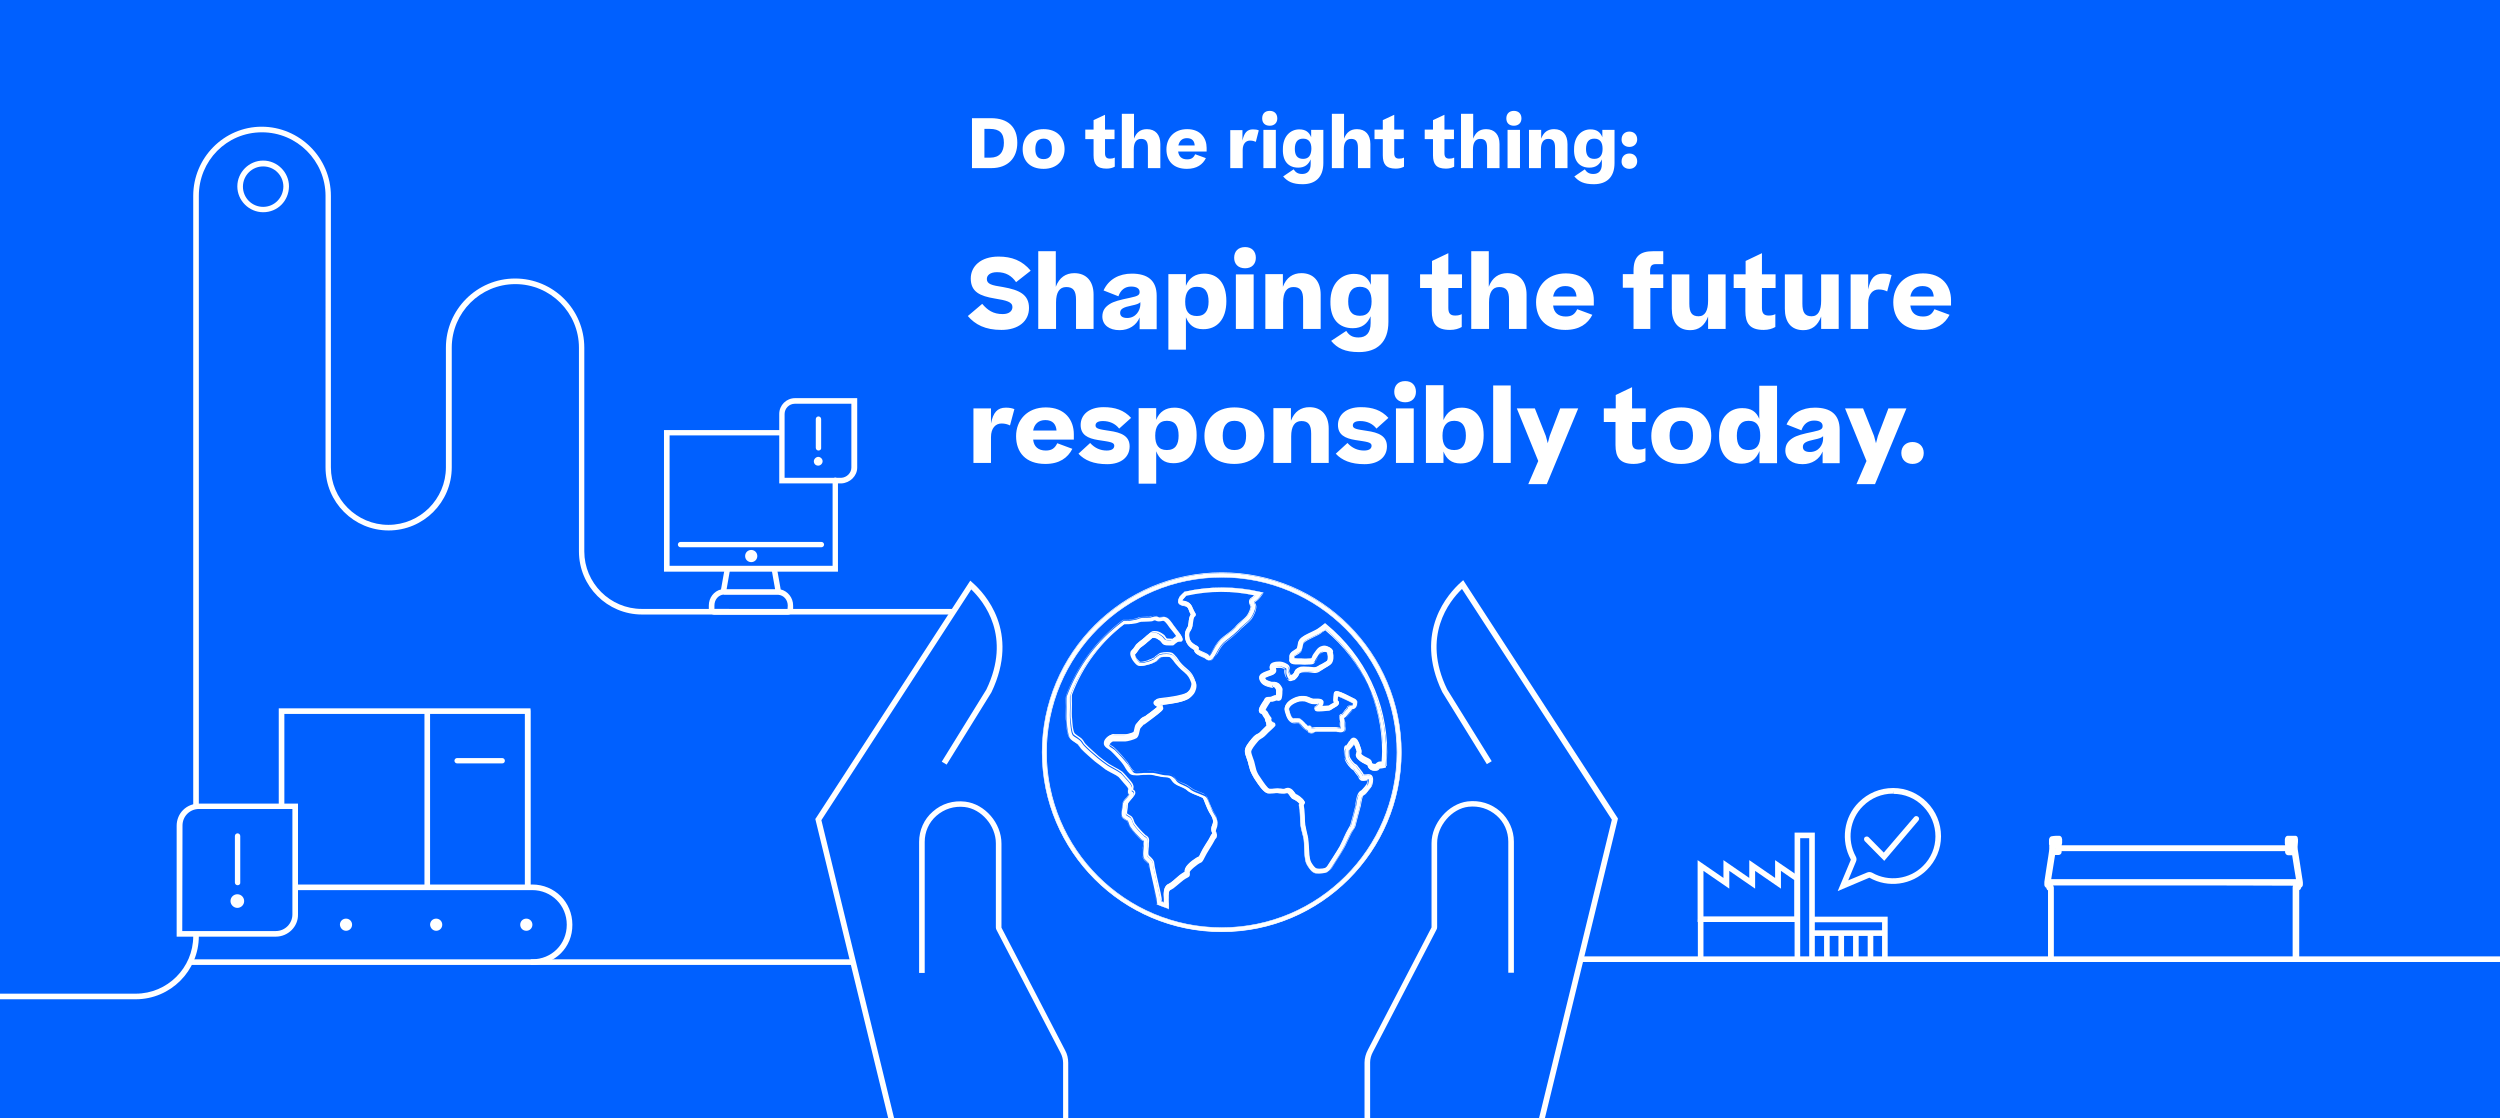 <?xml version="1.0" encoding="UTF-8"?>
<svg xmlns="http://www.w3.org/2000/svg" xmlns:xlink="http://www.w3.org/1999/xlink" version="1.1" id="Ebene_1" x="0px" y="0px" viewBox="0 0 1026 459" style="enable-background:new 0 0 1026 459;" xml:space="preserve">
<style type="text/css">
	.st0{fill:#0060FF;}
	.st1{clip-path:url(#SVGID_00000111160511240816256290000007892709921661474999_);}
	.st2{fill:#FFFFFF;}
	.st3{clip-path:url(#SVGID_00000003102884423918992060000013344357630780126088_);}
	.st4{fill:#FFFFFF;stroke:#FFFFFF;stroke-width:2;stroke-linejoin:round;}
</style>
<rect class="st0" width="1026" height="459"></rect>
<g>
	<g>
		<defs>
			<rect id="SVGID_1_" width="1026" height="459"></rect>
		</defs>
		<clipPath id="SVGID_00000178183514308206903370000002439069464970040459_">
			<use xlink:href="#SVGID_1_" style="overflow:visible;"></use>
		</clipPath>
		<g style="clip-path:url(#SVGID_00000178183514308206903370000002439069464970040459_);">
			<path class="st2" d="M81.6,330.8h-2.3V80.4c0-15.6,12.6-28.4,28.1-28.4s28.4,12.7,28.4,28.4v111.4c0,13,10.6,23.6,23.6,23.6     s23.6-10.6,23.6-23.6v-49.1c0-15.6,12.7-28.4,28.4-28.4s28.4,12.7,28.4,28.4v83.6c0,13,10.6,23.6,23.6,23.6h127.9v2.3H263.5     c-14.3,0-25.9-11.6-25.9-25.9v-83.6c0-14.4-11.7-26.1-26.1-26.1c-14.4,0-26.1,11.7-26.1,26.1v49.1c0,14.3-11.6,25.9-25.9,25.9     c-14.3,0-25.9-11.6-25.9-25.9V80.4c0-14.4-11.7-26.1-26.1-26.1C93,54.3,81.6,66,81.6,80.4V330.8z"></path>
			<path class="st2" d="M350.1,393.7H217.8v2.3h132.3V393.7z"></path>
			<path class="st2" d="M108,87.1c-5.8,0-10.6-4.8-10.6-10.6c0-5.8,4.8-10.6,10.6-10.6c5.8,0,10.6,4.8,10.6,10.6     C118.5,82.5,113.9,87.1,108,87.1z M108,68.3c-4.6,0-8.3,3.7-8.3,8.3c0,4.6,3.7,8.3,8.3,8.3c4.6,0,8.2-3.7,8.3-8.3     C116.3,72,112.6,68.3,108,68.3L108,68.3z"></path>
			<path class="st2" d="M55.7,410.1h-540.9v-2.3H55.7c13,0,23.6-10.6,23.6-23.6v-0.9h2.3v0.9C81.6,398.4,70,410.1,55.7,410.1z"></path>
			<path class="st2" d="M628.2,528H560v-91.9c0-1.8,0.5-3.6,1.4-5.3l26.1-50.2v-34.5c0-8.2,6.9-16.2,14.8-17.2     c5-0.6,9.7,0.9,13.4,4.1c3.5,3.1,5.6,7.7,5.6,12.4v53.8H619v-53.8c0-4.1-1.7-8-4.8-10.7c-3.2-2.8-7.3-4.1-11.6-3.6     c-6.8,0.8-12.8,7.8-12.8,14.9v34.5c0,0.4-0.1,0.8-0.3,1.1l-26.1,50.2c-0.7,1.3-1.1,2.8-1.1,4.2v89.6h63.6v-43.1     c0-0.2,0-0.4,0.1-0.6l35.5-145.5L600,241.7c-5.2,5-16.7,19.4-6.1,41.2l18.3,29.5l-2,1.2L591.9,284c-12-24.9,2.8-40.7,7.6-45     l1-0.9l63.5,97.8l-0.1,0.5l-35.6,146V528H628.2z M438.5,528h-68.2v-45.4l-35.7-146.5l0.3-0.4l63.3-97.4l1,0.9     c4.8,4.2,19.6,20,7.7,44.9l-18.4,29.7l-2-1.2l18.3-29.6c10.5-21.8-1-36.1-6.2-41.1l-61.5,94.7l35.5,145.5c0,0.2,0.1,0.4,0.1,0.6     v43.1h63.6v-89.6c0-1.4-0.4-2.9-1.1-4.2L409,381.7c-0.2-0.3-0.3-0.7-0.3-1.1v-34.5c0-7.2-5.9-14.1-12.8-14.9     c-4.3-0.5-8.4,0.8-11.6,3.6c-3.1,2.7-4.8,6.6-4.8,10.7v53.8h-2.3v-53.8c0-4.7,2-9.3,5.6-12.4c3.7-3.3,8.4-4.7,13.4-4.1     c8,1,14.8,8.8,14.8,17.2v34.5l26.1,50.3c0.9,1.6,1.3,3.4,1.3,5.2L438.5,528L438.5,528z"></path>
			<path class="st2" d="M218.4,396H78v-2.3h140.4c8,0,14.2-6.2,14.2-14.2s-6.3-14.2-14.2-14.2h-98V363h98c9.3,0,16.5,7.3,16.5,16.5     C235,388.8,227.7,396,218.4,396z"></path>
			<path class="st2" d="M176.5,291.9h-2.3v72.2h2.3V291.9z"></path>
			<path class="st2" d="M217.7,364.1h-2.3V293h-98.7v38h-2.3v-40.3h103.3l0.1,1.1v72.3H217.7z"></path>
			<path class="st2" d="M206.1,313.3h-18.5c-0.6,0-1.1-0.5-1.1-1.1s0.5-1.1,1.1-1.1h18.5c0.6,0,1.1,0.5,1.1,1.1     S206.8,313.3,206.1,313.3z"></path>
			<path class="st2" d="M344,234.6h-71.5v-58.1H320c0.6,0,1.1,0.5,1.1,1.1s-0.5,1.1-1.1,1.1h-45.2v53.5h66.9v-35.1     c0-0.6,0.5-1.1,1.1-1.1s1.1,0.5,1.1,1.1v37.5H344z"></path>
			<path class="st2" d="M323.2,252.3h-29.9c-1.3,0-2.4-1.1-2.4-2.4v-1.4c0-3.2,2.1-5.9,5-6.6l1.5-8.5c0.1-0.6,0.7-1,1.3-0.9     c0.6,0.1,1.1,0.7,0.9,1.3l-1.4,8h19.9l-1.4-7.9c-0.1-0.6,0.3-1.2,0.9-1.3s1.2,0.3,1.3,0.9l1.5,8.4c2.9,0.7,5.1,3.4,5.1,6.6v1.4     C325.6,251.2,324.5,252.3,323.2,252.3L323.2,252.3z M297,244c-2.2,0.2-3.8,2.1-3.8,4.5v1.4l30,0.1l0.1-1.4c0-2.4-1.6-4.3-3.9-4.5     h-0.1H297V244z M337.1,224.6h-57.8c-0.6,0-1.1-0.5-1.1-1.1s0.5-1.1,1.1-1.1h57.8c0.6,0,1.1,0.5,1.1,1.1S337.7,224.6,337.1,224.6z     "></path>
			<path class="st2" d="M326.4,198.4h-6.6v-28.5c0-3.6,2.9-6.5,6.5-6.5h25.5v28.5c0,3.4-2.9,6.3-6.5,6.5H326.4z M322.1,196.1h23.1     c2.3-0.1,4.2-2,4.2-4.2v-26.2h-23.2c-2.3,0-4.2,1.9-4.2,4.2v26.2H322.1z"></path>
			<path class="st2" d="M335.9,184.9c-0.6,0-1.1-0.5-1.1-1.1V172c0-0.6,0.5-1.1,1.1-1.1s1.1,0.5,1.1,1.1v11.8     C337.1,184.4,336.6,184.9,335.9,184.9z"></path>
			<path class="st2" d="M113.2,384.4H72.5v-45.5c0-5.1,4-9.1,9.1-9.1h40.7v45.5C122.4,380.3,118.2,384.4,113.2,384.4L113.2,384.4z      M74.8,382.1h38.4c3.8,0,6.8-3.1,6.8-6.8V332H81.7c-3.8,0-6.8,3-6.8,6.8L74.8,382.1L74.8,382.1z"></path>
			<path class="st2" d="M97.5,363.3c-0.6,0-1.1-0.5-1.1-1.1v-19.1c0-0.6,0.5-1.1,1.1-1.1s1.1,0.5,1.1,1.1v19.1     C98.7,362.8,98.2,363.3,97.5,363.3z"></path>
			<path class="st2" d="M738.8,394.8h-42v-17.4h2.3v15.1h37.4v-50.8h8.3v52h-2.3V344h-3.7V394.8z"></path>
			<path class="st2" d="M697.9,392.5h-48.3v2.3h48.3V392.5z"></path>
			<path class="st2" d="M1047.7,392.5H738v2.3h309.7V392.5z"></path>
			<path class="st2" d="M774.7,393.8h-2.3v-15.3h-28.8v-2.3h31.1V393.8z"></path>
			<path class="st2" d="M773.6,381.8h-29.8v2.3h29.8V381.8z"></path>
			<path class="st2" d="M750.9,383.2h-2.3v10.6h2.3V383.2z"></path>
			<path class="st2" d="M756.8,383.2h-2.3v10.6h2.3V383.2z"></path>
			<path class="st2" d="M762.8,383.2h-2.3v10.6h2.3V383.2z"></path>
			<path class="st2" d="M768.8,383.2h-2.3v10.6h2.3V383.2z"></path>
			<path class="st2" d="M738.6,378.4h-41.9V353l10.6,7.3V353l10.6,7.3V353l10.6,7.3V353l10.1,6.9L738.6,378.4L738.6,378.4z      M699.1,376.1h37.3v-14.9l-5.5-3.8v7.3l-10.6-7.3v7.3l-10.6-7.3v7.3l-10.6-7.3L699.1,376.1L699.1,376.1z"></path>
			<path class="st2" d="M754.2,365.7l5.4-12.9c-4.3-7.8-2.9-17.5,3.3-23.6c3.7-3.7,8.7-5.8,14-5.8h0.1c5.2,0,10.1,2.1,13.8,5.8     c3.7,3.7,5.8,8.7,5.8,14c0,5.2-2.1,10.1-5.8,13.8c-6.2,6.2-15.9,7.6-23.6,3.2L754.2,365.7L754.2,365.7z M776.9,324.6v1.1     c-4.6,0-9,1.8-12.3,5.1c-5.5,5.4-6.7,13.9-3,20.7c0.4,0.7,0.4,1.4,0.1,2.1l-3.2,7.7l7.7-3.2c0.7-0.3,1.5-0.3,2.2,0.1     c6.7,3.8,15.3,2.7,20.8-2.8c3.3-3.2,5.1-7.6,5.1-12.1c0-4.7-1.8-9.1-5.1-12.4c-3.2-3.3-7.6-5.1-12.2-5.1L776.9,324.6L776.9,324.6     z"></path>
			<path class="st2" d="M773.3,353.3l-8-8.1c-0.4-0.5-0.4-1.2,0-1.6c0.5-0.4,1.2-0.4,1.6,0l6.2,6.3l12.5-14.6     c0.4-0.5,1.1-0.5,1.6-0.1s0.5,1.1,0.1,1.6L773.3,353.3L773.3,353.3z"></path>
			<path class="st2" d="M216,382c1.4,0,2.5-1.1,2.5-2.5s-1.1-2.5-2.5-2.5s-2.5,1.1-2.5,2.5S214.6,382,216,382z"></path>
			<path class="st2" d="M179,382c1.4,0,2.5-1.1,2.5-2.5s-1.1-2.5-2.5-2.5s-2.5,1.1-2.5,2.5C176.6,380.9,177.7,382,179,382z"></path>
			<path class="st2" d="M142,382c1.4,0,2.5-1.1,2.5-2.5s-1.1-2.5-2.5-2.5s-2.5,1.1-2.5,2.5C139.6,380.9,140.7,382,142,382z"></path>
			<path class="st2" d="M97.4,372.6c1.5,0,2.8-1.2,2.8-2.8c0-1.5-1.2-2.8-2.8-2.8c-1.5,0-2.8,1.2-2.8,2.8     C94.6,371.3,95.9,372.6,97.4,372.6z"></path>
			<path class="st2" d="M308.3,230.7c1.4,0,2.5-1.1,2.5-2.5s-1.1-2.5-2.5-2.5s-2.5,1.1-2.5,2.5C305.8,229.6,306.9,230.7,308.3,230.7     z"></path>
			<path class="st2" d="M335.8,191.1c1,0,1.8-0.9,1.8-1.8c0-1-0.9-1.8-1.8-1.8s-1.8,0.9-1.8,1.8C334,190.3,334.7,191.1,335.8,191.1z     "></path>
			<path class="st2" d="M538.3,300.8c-0.6,0-1.1-0.2-1.4-0.5c-0.2-0.2-0.3-0.5-0.3-0.7l-0.3-0.1c-0.4-0.2-0.9-0.5-1.3-1l-0.2-0.2     c-0.2-0.2-0.5-0.5-0.7-0.8c-0.3-0.3-0.8-0.9-1-1c0,0-0.5,0-0.9,0c-0.7,0.1-1.3,0.1-1.7,0c-1.7-0.6-2.4-2.2-3.1-4.8     c-0.3-0.9-0.1-1.9,0.4-2.7c1.2-2,4.2-3.1,5.4-3.3c0.5-0.1,1.1-0.1,1.4-0.1c0.3,0,0.9,0,1.4,0.1s1.1,0.3,1.7,0.6     c0.4,0.2,0.8,0.3,1.1,0.4c0.2,0,0.6,0,0.8,0h0.7c0.9,0,2,0,2.6,0.7c0.3,0.3,0.4,0.8,0.2,1.5c-0.1,0.3-0.2,0.6-0.4,0.8     c0.5,0,1.1-0.1,1.6-0.1s0.9-0.1,1.1-0.1l0,0c0.3-0.2,0.7-0.5,1.8-1.1c0.2-0.1,0.3-0.2,0.4-0.3c-0.2-0.2-0.4-0.5-0.4-0.9     s0.1-0.9,0.1-1.4s0.1-0.9,0.1-1.2c0-0.5,0.4-1,1.1-1c0.8,0,2.4,0.6,5.5,2.2l2,1c0.6,0.3,0.9,0.8,1,1.4c0.1,0.9-0.3,2-0.8,2.4     c-0.3,0.3-0.8,0.4-1.2,0.5c0,0-0.1,0-0.2,0c0,0.3-0.2,0.5-0.5,0.8c-0.2,0.2-0.6,0.6-1.4,1.6c-0.5,0.7-0.9,1-1.3,1.2     c0,0.2,0.1,0.5,0.1,0.7c0.1,0.4,0.1,0.7,0.1,0.9v1.2c0,0,0,0.3,0,0.5c0.1,0.7,0.3,1.6-0.3,2.1c-0.5,0.5-1.5,0.5-2.5,0.3     c-0.2,0-0.4-0.1-0.6-0.1h-8.1c-0.2,0-0.5,0-0.7,0.1C539.2,300.7,538.7,300.8,538.3,300.8L538.3,300.8z M537.2,297.8     c0.4,0,0.7,0.2,0.8,0.3c0.3,0.3,0.3,0.6,0.3,0.9c0.3,0,0.7-0.1,1-0.1c0.4-0.1,0.8-0.1,1-0.1h8.1c0.2,0,0.5,0,0.9,0.1     c0.3,0,0.6,0.1,0.9,0.1c0-0.2,0-0.4-0.1-0.6c0-0.3-0.1-0.5-0.1-0.7v-1.2c0-0.1,0-0.4-0.1-0.6c-0.2-0.9-0.5-2.3,0.8-2.6h0.3     c0,0,0.2-0.2,0.4-0.6c0.8-1.1,1.3-1.5,1.6-1.8c0-1,1.1-1.2,1.6-1.3c0.2,0,0.4-0.1,0.5-0.1c0,0,0.2-0.6,0.2-0.8l-0.6-0.4l-1.4-0.7     c-2.4-1.2-3.6-1.7-4.2-1.9c0,0.2,0,0.4-0.1,0.6c0,0.4-0.1,0.8-0.1,1.1c0.3,0.3,0.7,0.7,0.6,1.2c-0.1,0.7-0.7,1.1-1.6,1.6     c-1.1,0.6-1.4,0.8-1.6,1c-0.4,0.3-0.6,0.3-1,0.3c-0.3,0-0.6,0-1.1,0.1c-0.9,0.1-2.1,0.2-2.9,0.2c-0.6,0-1.4,0-1.6-0.7l-0.2-0.6     l0.6-0.5c0.6-0.4,1-0.9,1.1-1.2c-0.2,0-0.5-0.1-1.1-0.1h-0.7c-0.4,0-0.8,0-1.2-0.1c-0.3-0.1-0.9-0.3-1.4-0.5s-1-0.4-1.3-0.5     c-0.5-0.1-1.6-0.1-2.1,0c-1.2,0.2-3.4,1.2-4.2,2.5c-0.3,0.4-0.4,0.9-0.2,1.3c0.7,2.7,1.3,3.3,2,3.6c0.4,0,0.6,0,0.9,0     c0.7-0.1,1.3-0.1,1.8,0.1c0.6,0.3,1.1,0.9,1.7,1.5c0.2,0.3,0.4,0.5,0.6,0.6l0.2,0.2c0.1,0.1,0.4,0.4,0.6,0.6h0.1     C536.9,297.9,537.1,297.8,537.2,297.8L537.2,297.8z"></path>
			<path class="st2" d="M538.3,301c-0.7,0-1.2-0.2-1.5-0.5c-0.2-0.2-0.3-0.4-0.3-0.7h-0.3c-0.5-0.2-0.9-0.6-1.4-1l-0.2-0.2     c-0.2-0.2-0.5-0.5-0.7-0.8c-0.2-0.2-0.7-0.8-0.9-1l0,0c-0.1,0-0.5,0-0.8,0c-0.6,0.1-1.3,0.1-1.7,0c-1.7-0.6-2.5-2.2-3.2-4.8     c-0.3-0.9-0.1-1.9,0.5-2.8c1.3-2,4.2-3.1,5.5-3.3c0.5-0.1,1.1-0.1,1.4-0.1c0.3,0,0.9,0,1.4,0.1s1.1,0.3,1.7,0.6h0.1     c0.4,0.2,0.7,0.3,1,0.4c0.2,0,0.6,0,0.7,0h0.7c1,0,2,0,2.7,0.8c0.3,0.4,0.4,0.9,0.2,1.6c0,0.2-0.1,0.4-0.3,0.7     c0.5,0,1-0.1,1.4-0.1c0.5,0,0.9-0.1,1.1-0.1c0.3-0.3,0.8-0.6,1.8-1.1c0.1-0.1,0.2-0.1,0.3-0.2c-0.2-0.3-0.3-0.6-0.3-0.9     c0-0.4,0.1-0.9,0.1-1.5v-0.2c0.1-0.4,0.1-0.8,0.1-1.1c0-0.6,0.4-1.1,1.2-1.1s2.4,0.6,5.5,2.2l2,1c0.6,0.3,1,0.8,1.1,1.5     c0.1,1-0.3,2-0.8,2.5c-0.3,0.3-0.8,0.4-1.3,0.5H555c-0.1,0.3-0.2,0.5-0.5,0.8c-0.2,0.2-0.6,0.6-1.4,1.6c-0.5,0.7-0.9,1-1.3,1.2     c0,0.2,0,0.3,0.1,0.5v0.1c0.1,0.5,0.2,0.8,0.2,0.9v1.2c0,0,0,0.2,0,0.3v0.1c0.1,0.7,0.3,1.6-0.3,2.2c-0.4,0.4-1.3,0.6-2.6,0.4     H549c-0.2,0-0.4-0.1-0.5-0.1h-8.1c-0.2,0-0.4,0-0.6,0.1h-0.1C539.2,300.9,538.7,300.9,538.3,301L538.3,301z M532.9,296.5     c0.2,0.1,0.6,0.5,1,1.1c0.3,0.3,0.5,0.6,0.7,0.8l0.2,0.2c0.5,0.4,0.9,0.8,1.3,0.9l0.4,0.1v0.1c0,0.3,0.1,0.5,0.3,0.6     c0.3,0.3,0.8,0.5,1.4,0.5c0.4,0,0.9-0.1,1.4-0.1h0.1c0.3,0,0.5-0.1,0.7-0.1h8.1c0.1,0,0.3,0,0.6,0.1h0.1c1.2,0.2,2,0.1,2.4-0.3     c0.5-0.5,0.4-1.4,0.3-2v-0.1c0-0.1,0-0.3,0-0.4v-1.2c0-0.2-0.1-0.6-0.1-0.9v-0.1c0-0.2-0.1-0.4-0.1-0.6V295h0.1     c0.4-0.2,0.8-0.5,1.2-1.2c0.8-1.1,1.2-1.4,1.4-1.6c0.3-0.3,0.4-0.5,0.5-0.7v-0.1h0.3c0.4-0.1,0.9-0.2,1.2-0.5     c0.5-0.5,0.9-1.4,0.8-2.3c-0.1-0.6-0.4-1.1-0.9-1.4l-2-1c-3.1-1.5-4.7-2.2-5.4-2.2s-1,0.5-1,0.9c0,0.3,0,0.7-0.1,1.1v0.2     c-0.1,0.6-0.1,1.1-0.1,1.4s0.1,0.6,0.3,0.9l0.1,0.1l-0.1,0.1c0,0-0.3,0.2-0.4,0.3c-1,0.6-1.4,0.9-1.8,1.1h-0.1l0,0     c-0.3,0-0.6,0-1.1,0s-1.1,0.1-1.6,0.1h-0.2l0.1-0.2c0.2-0.3,0.3-0.5,0.3-0.8c0.2-0.6,0.1-1.1-0.2-1.4c-0.6-0.6-1.6-0.7-2.5-0.7     h-0.7c-0.3,0-0.6,0-0.8,0c-0.3-0.1-0.6-0.2-1-0.4h-0.1c-0.6-0.2-1.2-0.5-1.6-0.6c-0.5-0.1-1.1-0.1-1.4-0.1c-0.3,0-0.9,0-1.4,0.1     c-1.2,0.2-4.1,1.3-5.3,3.2c-0.5,0.8-0.7,1.7-0.4,2.6c0.7,2.5,1.4,4.1,3,4.7c0.4,0.1,1,0.1,1.6,0c0.3,0,0.7,0,0.9,0L532.9,296.5     L532.9,296.5z M538.2,299.2V299c0-0.4,0-0.6-0.2-0.9c-0.1-0.1-0.4-0.3-0.8-0.3c-0.1,0-0.3,0-0.5,0h-0.2c-0.2-0.1-0.5-0.4-0.6-0.6     l-0.3-0.2c-0.1-0.1-0.3-0.3-0.5-0.6l-0.1-0.1c-0.5-0.6-1-1.2-1.6-1.5c-0.4-0.2-1.1-0.1-1.7-0.1c-0.3,0-0.5,0-0.9,0l0,0     c-0.8-0.3-1.3-1-2.1-3.7c-0.1-0.5,0-0.9,0.3-1.4c0.8-1.3,3.1-2.3,4.3-2.5c0.6-0.1,1.7-0.1,2.2,0c0.3,0,0.8,0.3,1.3,0.5     s1,0.4,1.3,0.5s0.8,0.1,1.1,0.1h0.7c0.5,0,0.9,0,1.1,0.1h0.1v0.1c-0.1,0.3-0.5,0.9-1.1,1.3l-0.6,0.4l0.2,0.6     c0.2,0.7,0.9,0.7,1.5,0.7c0.8,0,1.9-0.1,2.8-0.2l0,0c0.4,0,0.8-0.1,1.1-0.1c0.4,0,0.6-0.1,0.9-0.3c0.2-0.1,0.5-0.4,1.6-1     c0.8-0.5,1.4-0.9,1.5-1.5c0.1-0.5-0.3-0.9-0.6-1.1l0,0l0,0c0-0.3,0-0.6,0.1-1l0.1-0.8h0.1c0.6,0.2,1.8,0.7,4.2,1.9l1.4,0.7     l0.7,0.4l0,0c0.1,0.3-0.1,0.9-0.2,0.9l0,0c-0.1,0-0.3,0.1-0.6,0.1c-0.5,0.1-1.5,0.3-1.5,1.2l0,0l0,0c-0.5,0.4-1,1-1.5,1.8     c-0.2,0.3-0.3,0.4-0.4,0.5l0,0v0.1h-0.4c-1,0.3-0.9,1.4-0.7,2.5v0.1c0.1,0.2,0.1,0.4,0.1,0.5v1.2c0,0.2,0,0.5,0.1,0.7l0,0     c0,0.2,0.1,0.4,0.1,0.5v0.1h-0.1c-0.2,0-0.5,0-0.8-0.1H549c-0.3-0.1-0.6-0.1-0.9-0.1H540c-0.3,0-0.6,0-1,0.1h-0.1     c-0.3,0.1-0.6,0.1-0.9,0.1h-0.1L538.2,299.2z M537.2,297.7c0.5,0,0.8,0.2,0.9,0.4c0.2,0.2,0.3,0.5,0.3,0.9c0.3,0,0.5,0,0.8-0.1     h0.1c0.4-0.1,0.8-0.1,1-0.1h8.1c0.2,0,0.6,0,0.9,0.1h0.1c0.2,0,0.4,0.1,0.6,0.1c0-0.1,0-0.3,0-0.4l0,0c0-0.3-0.1-0.5-0.1-0.7     v-1.2c0,0,0-0.3-0.1-0.5v-0.1c-0.2-0.8-0.5-2.5,0.8-2.8h0.3v-0.1c0,0,0.2-0.2,0.4-0.5c0.6-0.8,1.1-1.4,1.5-1.8     c0-1.1,1.2-1.3,1.7-1.4c0.1,0,0.3-0.1,0.4-0.1c0-0.1,0.2-0.5,0.2-0.7l-0.6-0.4l-1.4-0.7c-2.3-1.1-3.4-1.6-4-1.8l-0.1,0.6     c0,0.3-0.1,0.7-0.1,0.9c0.3,0.3,0.7,0.7,0.6,1.3c-0.1,0.7-0.7,1.2-1.6,1.7c-1.1,0.6-1.4,0.9-1.6,1c-0.4,0.3-0.6,0.3-1.1,0.4     c-0.3,0-0.7,0-1.1,0.1l0,0c-0.9,0.1-2.1,0.2-2.9,0.2c-0.6,0-1.5,0-1.7-0.8l-0.2-0.7l0.7-0.5c0.5-0.3,0.8-0.7,1-1     c-0.2,0-0.5,0-0.9,0h-0.7c-0.4,0-0.9,0-1.2-0.1c-0.4-0.1-0.9-0.3-1.4-0.5c-0.4-0.2-1-0.4-1.3-0.5c-0.5-0.1-1.6-0.1-2.1,0     c-1.2,0.2-3.4,1.2-4.1,2.4c-0.3,0.4-0.3,0.8-0.2,1.2c0.7,2.6,1.2,3.2,1.9,3.5c0.3,0,0.6,0,0.9,0c0.6-0.1,1.4-0.1,1.8,0.1     c0.6,0.3,1.2,0.9,1.7,1.5l0.1,0.1c0.2,0.2,0.3,0.4,0.5,0.5l0.2,0.2c0.1,0.1,0.4,0.4,0.6,0.5l0,0     C536.9,297.7,537.1,297.7,537.2,297.7L537.2,297.7z"></path>
			<path class="st2" d="M501.4,382.4c-40.6,0-73.7-33-73.7-73.6s33.1-73.6,73.7-73.6s73.7,33,73.7,73.6     C575.1,349.4,542,382.4,501.4,382.4z M501.4,236.9c-39.7,0-72,32.2-72,71.9s32.3,71.9,72,71.9s72-32.3,72-71.9     S541.1,236.9,501.4,236.9z M479.4,372.9l-1.1-0.4c-1-0.3-1.9-0.7-2.9-1.1l-0.5-0.2v-0.5c-0.1-0.8-0.2-1.6-0.3-2.1     c-0.1-0.5-0.5-2.4-1-4.5c-1.1-5-2-8.6-2-9.4c0-0.4-0.6-0.9-1-1.3s-0.9-0.8-1.1-1.2c-0.5-1-0.3-2.5-0.2-3.8c0-0.5,0.1-0.9,0.1-1.2     c0-0.2,0-0.5,0-0.8s0.1-1.1,0-1.3c0,0-0.3-0.2-0.4-0.3c-0.2-0.2-0.5-0.3-0.6-0.4c-1.2-1.2-3.6-3.6-4.5-5.1     c-0.2-0.3-0.4-0.8-0.6-1.3c-0.1-0.4-0.3-0.9-0.4-1.1c-0.1-0.1-0.5-0.4-0.8-0.5c-0.6-0.4-1.3-0.8-1.6-1.4c-0.3-0.8-0.2-1.7,0-2.6     c0.1-0.6,0.2-1.1,0.2-1.6c0-1.4,0.6-2,1.4-2.9c0.3-0.3,0.7-0.7,1.1-1.3c0.1-0.2,0.3-0.3,0.3-0.4c-0.2-0.1-0.4-0.4-0.5-0.7     c-0.2-0.6-0.1-1.1,0-1.4c0-0.3,0.1-0.4,0-0.5c-0.2-0.5-1.7-2.2-2.2-2.7l-0.1-0.1c-0.1-0.2-0.3-0.4-0.5-0.6     c-0.3-0.4-0.8-1-1.1-1.3c-0.6-0.5-1.9-1.2-3.1-1.8c-0.9-0.5-1.7-0.9-2.3-1.3c-1.1-0.8-3.2-2.4-4.2-3.2c-1.4-1.2-4.4-3.8-5.7-5.2     c-0.2-0.2-0.5-0.6-0.7-1c-0.3-0.4-0.5-0.7-0.7-0.9c-0.2-0.2-0.7-0.5-1.2-0.8c-0.9-0.6-1.7-1.1-2.1-1.8c-0.8-1.4-1.1-3.9-1.3-6.6     l-0.1-0.8c-0.1-0.9,0-2.1,0-3.5c0-1.3,0.1-2.6,0-3.4c0-0.5,0-1.1,0-1.9l0.1-0.9c4.6-12.3,12.5-23,23.1-30.8l0.2-0.2h0.3     c2.3,0,2.3,0,2.7-0.1c0.2,0,0.5-0.1,1.1-0.2c1.3-0.2,1.6-0.3,2-0.5c0.2-0.1,0.4-0.2,0.6-0.2c0.5-0.1,0.6-0.2,1-0.2     c0.3,0,1,0,2.6-0.1c0.3,0,0.5,0,0.7,0c0.2-0.1,0.5-0.2,0.6-0.2c0.3,0,0.6-0.1,0.8-0.2c0.9-0.2,1.4-0.2,2.2,0.3c0,0,0.6,0,1.1-0.1     c0.6-0.1,1.2-0.2,1.6,0c1.2,0.3,2.4,2,3.4,3.5c0.2,0.3,0.5,0.6,0.8,1.1c0.8,1,1.9,2.4,2.5,3.5c0.3,0.7,0.5,1.1,0.2,1.5l-0.3,0.4     h-0.6c0,0-0.1,0-0.2,0c0,0-0.1,0-0.2,0s-0.5,0-1,0.4c-0.6,0.4-0.9,0.7-1,0.8c-0.2,0.2-0.4,0.4-0.8,0.4c-0.2,0-0.3,0-0.4,0H480     c-0.9,0-1.7,0-2.3-0.3c-0.5-0.2-0.8-0.7-1.1-1.1c-0.2-0.2-0.4-0.6-0.6-0.6c-0.2-0.1-0.3-0.2-0.5-0.3c-0.7-0.5-1.3-0.9-2.5-0.8     c-0.1,0-0.4,0.3-0.6,0.5c-0.1,0.1-0.3,0.2-0.3,0.3c-0.3,0.2-0.7,0.6-1.1,0.9c-0.3,0.3-0.7,0.6-0.9,0.8c-0.2,0.2-0.6,0.4-0.9,0.7     c-0.5,0.4-1.2,0.8-1.4,1.1c-0.2,0.2-0.4,0.5-0.6,0.8c-0.4,0.6-0.9,1.3-1.4,1.8c0,0.4,0.4,1.5,0.8,2c0.9,1.2,1.3,1.4,1.3,1.4     s0.1,0,0.4,0c0.8,0,2.1-0.3,2.7-0.5l0.4-0.1c0.5-0.1,0.8-0.3,1.9-0.8l0.3-0.2c0.2-0.2,0.4-0.4,0.5-0.5c0.3-0.2,0.5-0.4,0.7-0.5     c0.5-0.4,0.9-0.7,1.4-0.8c0.6-0.2,1.6-0.3,2.5-0.3s1.7,0.1,2.2,0.3c0.7,0.3,1.4,1.1,2.1,2l0.2,0.3c0.2,0.3,0.4,0.6,0.7,0.8     c0.7,0.9,1.6,2,3.4,3.5c2.1,1.7,2.8,3.3,3.2,4.3c0.1,0.2,0.2,0.4,0.3,0.6c0.7,1.5-0.3,3.9-0.8,4.5c-0.6,0.8-1.7,1.9-2.6,2.3     c-2.4,1.2-6.1,1.7-10.8,2.3c-0.1,0-0.3,0-0.4,0c0.6,0.3,1.1,0.6,1.2,1.2c0.1,0.8-0.4,1.3-4.9,4.7c-0.6,0.4-1.1,0.9-1.6,1.2     c-0.8,0.6-1.3,1-1.5,1h-0.1c-0.1,0.2-0.3,0.4-0.4,0.5c-0.3,0.3-0.5,0.6-0.8,0.9c-0.2,0.2-0.4,1.1-0.5,1.6c-0.2,1.1-0.5,2-1.1,2.5     c-0.9,0.6-3.8,1.4-4.7,1.4h-3.9c-0.3,0-0.6,0-0.8,0c-0.2,0-0.3,0-0.4,0c-0.5,0.2-1.2,0.9-1.4,1.3c0,0.1,0,0.4,0,0.6     c0.1,0.2,0.8,0.7,1.2,0.9c0.4,0.3,0.8,0.5,1,0.7c1.4,1.3,4.7,5,5.3,5.8c0.1,0.2,0.3,0.4,0.5,0.7c0.5,0.8,1.5,2.6,2.2,2.9     c0.1,0,0.4,0.2,1.1,0.2c0.6,0,1.3-0.1,1.9-0.1c0.6-0.1,1.1-0.1,1.5-0.1c0.2,0,0.5,0,0.9,0c0.8,0,1.8,0,2.3,0     c0.6,0.1,1.3,0.2,2.1,0.4c1.2,0.3,2.5,0.6,3.5,0.6c2,0,3,1,3.7,1.8l0.1,0.2c0.5,0.7,0.9,1.2,2.9,2c1.9,0.8,2.7,1.4,3.2,1.9     c0.2,0.1,0.3,0.3,0.6,0.4c0.6,0.4,2.1,1,3.2,1.4c1.1,0.5,1.8,0.7,2.2,1c0.6,0.4,1,1.3,1.7,3.2c0.5,1.2,1,2.6,1.5,3.4     c1.2,1.9,2.5,4,1.3,6.7c-0.4,0.9-0.2,1.4,0,1.9c0.2,0.4,0.5,1.3-0.2,2c-0.3,0.3-0.4,0.5-0.7,1.1c-0.3,0.6-0.9,1.6-1.9,3.2     c-0.9,1.4-1.5,2.5-2,3.5c-0.6,1.2-1,2-1.7,2.2c-1.1,0.4-4.8,3.4-4.6,4.2c0.4,0.9,0.2,1.4-0.6,1.8c-0.4,0.2-1.3,0.6-2.8,1.9     c-0.8,0.7-1.4,1.2-1.8,1.5c-1.3,1.1-1.4,1.2-2.6,1.8c-0.5,0.2-0.9,1.1-0.8,3.8c0,0.5,0,1.2,0,2c0,0.4,0,0.9,0,1.4v1.2     L479.4,372.9z M476.5,369.9c0.4,0.2,0.8,0.3,1.2,0.5v-0.2c0-0.7,0.1-1.3,0-1.8c-0.1-1.2-0.3-4.5,1.7-5.5c0.7-0.3,1.4-0.9,2.2-1.5     c0.4-0.4,1-0.9,1.8-1.5c1.4-1.2,2.3-1.7,2.9-2c-0.1-0.3-0.1-0.8,0.2-1.4c0.9-2.1,4.9-4.7,5.6-4.9c0.1-0.1,0.4-0.8,0.7-1.3     c0.5-0.9,1.1-2.2,2.1-3.7s1.5-2.4,1.8-3.1c0.3-0.6,0.5-1,0.9-1.4c0-0.1,0-0.1-0.1-0.2c-0.3-0.6-0.7-1.7,0-3.3     c0.8-1.7,0.1-3.1-1.2-5.1c-0.6-1-1.2-2.5-1.7-3.7c-0.3-0.9-0.8-2.2-1.1-2.4c-0.2-0.1-1.1-0.5-1.9-0.8c-1.3-0.5-2.8-1.1-3.6-1.6     c-0.3-0.2-0.5-0.3-0.7-0.5c-0.5-0.5-1.1-0.9-2.8-1.6c-2.3-0.9-3-1.6-3.7-2.6l-0.1-0.2c-0.4-0.6-1-1.1-2.3-1.1     c-1.1,0-2.6-0.3-3.9-0.6c-0.7-0.2-1.4-0.3-2-0.4c-0.5-0.1-1.4,0-2.1,0c-0.8,0-1.4,0-2.2,0.1c-0.7,0.1-1.4,0.1-2.1,0.1     c-0.8,0-1.4-0.1-1.9-0.3c-1-0.5-2-2-2.9-3.6c-0.2-0.3-0.3-0.5-0.4-0.6c-0.4-0.7-3.6-4.2-5-5.5c-0.2-0.2-0.5-0.3-0.8-0.6     c-0.8-0.5-1.5-1-1.9-1.7c-0.3-0.5-0.2-1.4,0-1.9c0.3-0.8,1.4-1.9,2.2-2.2c0.4-0.2,0.8-0.2,1.4-0.1c0.2,0,0.4,0,0.7,0h3.9     c0.6,0,3.1-0.7,3.7-1.1c0.1-0.1,0.3-0.9,0.4-1.4c0.2-1,0.4-1.9,1-2.4c0.2-0.2,0.5-0.5,0.7-0.8c0.6-0.7,1.1-1.4,1.9-1.6l0.4-0.1     l0,0c0.5-0.4,1-0.8,1.6-1.2c1.2-0.9,3-2.3,3.8-3c-0.8-0.4-1.7-1-1.5-1.9s1.2-1.2,2.7-1.3c4.5-0.5,8-1.1,10.2-2.1     c0.5-0.2,1.4-1,1.9-1.7c0.5-0.8,0.9-2.3,0.7-2.8c-0.1-0.2-0.2-0.5-0.3-0.8c-0.4-1-0.9-2.2-2.6-3.6c-2-1.6-2.9-2.8-3.7-3.7     c-0.2-0.3-0.4-0.5-0.6-0.8l-0.2-0.3c-0.3-0.3-1.1-1.3-1.4-1.4c-0.6-0.3-2.6-0.2-3.5,0c-0.2,0-0.3,0.2-0.8,0.5     c-0.2,0.2-0.4,0.3-0.7,0.6c-0.1,0.3-0.5,0.5-1.1,0.9c-1.2,0.6-1.7,0.8-2.2,0.9l-0.4,0.1c-1,0.3-3.2,0.9-4.3,0.5     c-0.6-0.2-1.2-0.8-2.1-2c-0.3-0.4-1.4-2.2-1.1-3.4c0.1-0.6,0.4-0.9,0.6-1c0.3-0.2,0.8-0.9,1.1-1.4c0.3-0.4,0.5-0.8,0.7-1     c0.4-0.4,1.1-0.9,1.7-1.4c0.3-0.2,0.6-0.4,0.8-0.6c0.2-0.2,0.5-0.5,0.8-0.7c0.4-0.4,0.9-0.8,1.1-1c0.1-0.1,0.2-0.1,0.3-0.2     c0.5-0.4,1-0.9,1.5-0.9c2-0.2,3,0.5,3.7,1.1c0.1,0.1,0.3,0.2,0.4,0.3c0.4,0.2,0.7,0.6,1,1c0.2,0.2,0.5,0.6,0.6,0.6     s0.5,0.2,1.5,0.2h0.9c0.2-0.2,0.5-0.4,1.1-0.8c0.4-0.3,0.8-0.5,1.2-0.6c-0.5-0.9-1.4-1.9-2-2.7c-0.4-0.5-0.7-0.9-0.9-1.1     c-1.6-2.4-2.3-2.8-2.5-2.8c-0.3,0-0.6,0-0.8,0.1c-0.9,0.2-1.8,0.2-2.4-0.2c-0.2-0.1-0.3-0.1-0.3-0.1c-0.1,0-0.3,0-0.6,0.1     c-0.1,0.2-0.4,0.2-0.8,0.3l0,0c-0.3,0-0.8,0.1-1.4,0.1c-1.7,0.1-2.4,0.1-2.8,0.1c-0.1,0-0.3,0-0.5,0.1c-0.1,0-0.3,0.1-0.4,0.1     c-0.4,0.2-0.9,0.4-2.5,0.6c-0.5,0.1-0.8,0.1-1,0.1c-0.6,0.1-0.6,0.1-2.7,0.1c-10.1,7.6-17.8,17.9-22.2,29.7v0.4     c0,0.7,0,1.3,0,1.7c0.1,0.9,0,2.3,0,3.6c0,1.2-0.1,2.5,0,3.3l0.1,0.9c0.1,1.8,0.3,4.7,1,5.9c0.2,0.3,1,0.9,1.6,1.2     c0.6,0.4,1.1,0.7,1.5,1.1c0.3,0.3,0.6,0.7,0.9,1.2c0.2,0.3,0.4,0.6,0.6,0.8c1.3,1.4,4.2,3.9,5.6,5.1c1,0.8,3,2.4,4.1,3.1     c0.5,0.3,1.3,0.8,2.1,1.2c1.3,0.7,2.6,1.4,3.4,2c0.4,0.3,0.9,1,1.4,1.5c0.2,0.2,0.3,0.4,0.5,0.6l0.1,0.1c1.4,1.5,2.3,2.6,2.5,3.4     c0.2,0.6,0.1,1.1,0,1.4c0,0.2-0.1,0.3,0,0.4c0.3,0.1,0.7,0.3,0.8,0.8c0.2,0.6-0.2,1.2-0.9,2.1c-0.5,0.6-0.8,1-1.1,1.4     c-0.8,0.9-0.9,1.1-0.9,1.8c0,0.7-0.1,1.3-0.2,1.9s-0.2,1.4-0.1,1.7c0.1,0.1,0.6,0.4,0.9,0.6c0.5,0.3,1,0.6,1.2,0.9     c0.3,0.4,0.5,1,0.7,1.6c0.1,0.4,0.3,0.8,0.4,0.9c0.8,1.3,2.9,3.5,4.2,4.7c0.1,0.1,0.2,0.1,0.3,0.2c0.4,0.3,0.9,0.6,1.1,1     c0.3,0.6,0.2,1.4,0.1,2.2c0,0.2,0,0.5,0,0.6c0,0.4,0,0.9-0.1,1.4c-0.1,0.9-0.2,2.3,0,2.8c0.1,0.2,0.4,0.5,0.7,0.7     c0.7,0.6,1.6,1.4,1.6,2.6c0,0.7,1.2,5.9,1.9,9c0.5,2.2,0.9,4,1,4.6C476.3,368.6,476.4,369.2,476.5,369.9L476.5,369.9z      M541.5,358.5c-1,0-1.7-0.1-2.3-0.4c-1.3-0.6-2.7-2.8-3.1-3.9c-0.6-1.5-0.7-4-0.8-6.4c0-1.3-0.1-2.5-0.2-3.4     c-0.1-0.6-0.3-1.6-0.6-2.5c-0.3-1.1-0.6-2.3-0.7-3.1c-0.1-0.9-0.2-2.2-0.2-3.6c-0.1-1.4-0.1-2.8-0.3-3.5c-0.2-1.1-0.3-1.5,0-1.9     c-0.3-0.5-1.8-1.6-2.4-1.8c-0.7-0.2-1-0.7-1.3-1.2c-0.2-0.3-0.4-0.6-0.8-1c-0.3-0.3-0.5-0.3-0.6-0.3c-0.2,0-0.4,0.1-0.6,0.1     c-0.2,0.1-0.3,0.1-0.5,0.1c-0.6,0.1-1.4,0-2-0.1c-0.3,0-0.6-0.1-0.9-0.1c-0.4,0-0.8,0-1.3,0.1c-1.2,0.1-2.5,0.2-3.2-0.2     c-1.6-0.8-3.2-3.3-4.4-5.1c-0.2-0.3-0.4-0.6-0.6-0.9c-0.5-0.8-1.3-2.3-1.6-3.1c-0.2-0.5-0.4-1.6-0.7-2.5     c-0.1-0.5-0.2-0.9-0.3-1.2c-0.1-0.3-0.3-0.7-0.4-1.2c-0.4-1.1-0.9-2.4-0.8-3.3c0.1-1.5,1.3-3,2.9-4.9c1-1.2,1.7-1.6,2.3-1.9     c0.1-0.1,0.3-0.1,0.4-0.2c0.5-0.3,0.7-0.5,1.1-1c0.4-0.5,1.1-1.1,2.3-2.2c-0.1-0.2-0.2-0.4-0.2-0.7c0-0.4-0.1-0.7-0.3-1     c-0.1-0.3-0.3-0.7-0.3-1.2c-0.2-0.3-0.5-0.6-0.8-1.2c-0.2-0.4-0.4-0.6-0.5-0.8c-0.2,0-0.3,0-0.4-0.1c-0.4-0.2-0.6-0.5-0.7-0.8     c-0.3-1,0.5-2.3,1.6-3.9c0.2-0.3,0.6-0.8,0.6-1c0.3-0.9,1.2-0.9,1.7-0.9c0.4,0,0.9,0,1.4-0.3c0.7-0.4,1.2-0.5,1.6-0.4     c0-0.4,0.1-0.9,0.1-1.1c0-0.3,0-0.6,0-0.7c0-0.4,0-0.6,0-0.6c-0.1-0.4-0.6-1.1-0.8-1.2c-0.1,0-0.4,0-0.5,0l-0.3-0.9v0.9     c-0.4,0-0.9,0-1.3-0.2l-0.4-0.1c-0.7-0.2-1.5-0.5-2.2-0.9c-1-0.7-1.8-2.3-1.3-3.4c0.5-0.9,2-1.4,3.3-1.8c0.5-0.1,1-0.3,1.2-0.4     c0,0.1-0.1-0.3-0.2-0.4c-0.1-0.3-0.2-0.7-0.2-1c0-1.5,2.5-1.7,3.6-1.7c0.3,0,0.8,0,1.1,0.1c0.2,0,2.3,0.6,3,1.6     c0.3,0.5,0.3,1.2,0.2,1.8c0,0.2-0.1,0.5,0,0.6c0.1,0.6,0.3,1.1,0.5,1.3c0.1,0,0.3-0.1,0.3-0.1c0.1,0,0.3-0.1,0.4-0.1     c0.1-0.1,0.3-0.3,0.5-0.5c0.3-0.3,0.4-0.6,0.5-0.9c0.1-0.2,0.2-0.5,0.4-0.8c0.6-0.7,1.9-1,2-1c0.6-0.1,1.8-0.1,2.7,0h0.4     c0.3,0,0.7,0.1,1.1,0.1c0.5,0.1,1,0.1,1.4,0.1c0.3,0,0.9-0.1,1.6-0.6c0.3-0.2,0.7-0.4,1.2-0.7c0.9-0.5,2.2-1.2,2.6-1.6     c0.4-0.4,0.5-2,0.3-2.5c-0.2-0.6-0.2-0.9-0.1-1.2c-0.2-0.1-0.8-0.4-1.2-0.4s-1.1,0.2-1.4,0.4c-0.5,0.3-1.4,1.6-1.7,2.2l-0.2,0.3     c-0.1,0.1-0.2,0.3-0.3,0.5c-0.3,0.6-0.5,1.1-0.9,1.4s-0.9,0.3-1.5,0.4c-1.3,0.1-3.2,0.1-4.2,0c-0.1,0-0.3,0-0.4,0h-0.7     c-1.1,0-2.3-0.1-2.9-0.8c-0.3-0.4-0.3-0.8-0.2-1.1c0-0.1,0-0.1,0-0.2v-0.5c0,0,0-0.2,0-0.3c0-0.2,0-0.5,0.1-0.8     c0.3-0.7,1.1-1.2,1.9-1.7c0.4-0.3,1-0.6,1.1-0.9c0.1-0.2,0.2-0.9,0.3-1.3c0.1-0.8,0.3-1.7,0.7-2.2c0.9-1.2,2.8-2.1,4.7-2.9     c1.2-0.6,2.4-1.1,3-1.6c0.2-0.1,0.4-0.3,0.7-0.5c0.4-0.3,0.8-0.6,1.3-1l0.6-0.5l0.6,0.5c15.8,12.9,24.8,32,24.8,52.4     c0,1.5-0.1,3.1-0.2,5v0.6l-0.6,0.2c-0.4,0.1-0.7,0.2-0.8,0.2c-0.5,0.1-0.7,0.1-0.7,0.1h-0.3c0,0-0.2,0.2-0.3,0.2     c-0.2,0.2-0.4,0.4-0.6,0.6c-0.6,0.3-1.7,0.3-2.3,0.1c-0.7-0.2-1.7-1-1.9-2.1c-0.2-0.1-0.5-0.3-0.8-0.4c-0.7-0.3-1.7-0.8-2.6-1.6     c-1.6-1.4-1.6-2.2-1.1-3.2c0-0.1,0.1-0.1,0.1-0.2c0,0,0-0.1-0.2-0.7c-0.1-0.2-0.1-0.4-0.2-0.6c-0.1-0.4-0.4-1.3-0.7-1.8l-0.1,0.1     c-0.1,0.1-0.2,0.2-0.2,0.3c-0.1,0.1-0.3,0.4-0.5,0.6c-0.7,0.9-1.1,1.4-1.5,1.7c-0.1,0.7,0,2.2,0.1,2.7c0.4,1,1.7,2.8,2.5,3.2     c0.4,0.2,0.5,0.3,0.7,0.6c0.1,0.2,0.3,0.5,1,1.3c0.9,1.1,1.2,1.6,1.4,2c0.1,0.2,0.1,0.3,0.2,0.3c0,0,0.1,0,0.2,0     c0.2,0,0.5,0,0.8-0.1c0.3,0,0.7-0.1,1-0.1c0.2,0,0.9,0,1.4,0.5c1,1.1,0.2,3.8,0.2,3.8c-0.2,0.7-0.8,1.4-1.4,2.1     c-0.2,0.3-0.5,0.6-0.7,0.9c-0.6,0.8-1.1,1-1.4,1.2c-0.1,0-0.1,0.1-0.2,0.1c-0.5,0.5-0.9,2.7-1,3.7c-0.1,0.6-0.2,1.1-0.3,1.4     s-0.6,2.2-1,3.7c-0.5,2.1-0.9,3.5-1,3.8c-0.2,0.7-0.6,1.2-0.9,1.6c-0.1,0.1-0.2,0.2-0.2,0.3c-0.6,0.9-1.3,2.5-2.1,4.1     c-0.6,1.2-1.1,2.4-1.6,3.2c-1.1,2.1-4.5,7.2-4.9,7.9c-0.6,0.9-1.4,1.6-2.2,1.8c-0.7,0.2-1.8,0.3-2.8,0.3L541.5,358.5z      M534.9,330.6c0,0.2,0.1,0.4,0.1,0.8c0.1,0.8,0.2,2.2,0.3,3.7c0.1,1.3,0.1,2.6,0.2,3.4c0.1,0.7,0.4,1.9,0.6,2.9     c0.3,1,0.5,2,0.6,2.7c0.2,0.9,0.2,2.2,0.3,3.6c0.1,2.1,0.2,4.5,0.7,5.8c0.4,1,1.6,2.6,2.3,3c0.1,0,0.5,0.2,1.5,0.2     c0.9,0,1.8-0.1,2.3-0.3c0.3-0.1,0.8-0.5,1.2-1.1c0.4-0.7,3.7-5.8,4.9-7.8c0.4-0.8,1-1.9,1.5-3.1c0.8-1.6,1.5-3.2,2.2-4.3     c0.1-0.1,0.2-0.3,0.3-0.4c0.2-0.3,0.5-0.7,0.6-1.1c0.1-0.3,0.6-2.1,1-3.7c0.6-2.2,0.9-3.5,1-3.9c0.1-0.2,0.1-0.6,0.2-1.1     c0.3-2,0.7-3.8,1.5-4.6c0.2-0.2,0.4-0.3,0.6-0.4c0.2-0.1,0.4-0.2,0.8-0.7c0.3-0.3,0.5-0.6,0.8-0.9c0.5-0.6,0.9-1.1,1.1-1.5     c0.2-0.6,0.3-1.6,0.2-2h-0.1c-0.2,0-0.5,0-0.8,0.1c-0.3,0-0.7,0.1-1,0.1s-0.8,0-1.2-0.3s-0.6-0.6-0.7-0.9     c-0.2-0.3-0.4-0.8-1.1-1.6c-0.8-0.9-1-1.3-1.1-1.5c-1.4-0.7-2.9-3-3.4-4.2c-0.3-0.8-0.4-3.8,0-4.5l0.3-0.4h0.3     c0.3-0.3,0.7-0.9,0.9-1.2c0.2-0.3,0.4-0.6,0.5-0.7c0,0,0.1-0.1,0.1-0.2c0.3-0.5,0.8-1.1,1.5-1.1c1.4,0.2,2,1.9,2.4,3.2     c0.1,0.2,0.1,0.4,0.2,0.5c0.3,0.7,0.4,1.3,0.3,1.8c0,0.2-0.1,0.3-0.2,0.5c0,0.1-0.1,0.2-0.1,0.2s0.1,0.3,0.8,0.8     c0.7,0.6,1.6,1,2.2,1.4c0.9,0.4,1.7,0.9,1.7,1.8c0,0.3,0.4,0.6,0.6,0.6c0.2,0,0.5,0.1,0.8,0.1s0.4,0,0.4,0s0.1-0.1,0.1-0.2     c0.3-0.3,0.8-0.9,1.7-0.9c0.2,0,0.3,0,0.4,0h0.1c0,0,0.1,0,0.1-0.1c0.1-1.6,0.2-3,0.2-4.3c0-19.6-8.6-38-23.6-50.6     c-0.3,0.2-0.6,0.4-0.8,0.6s-0.5,0.3-0.6,0.5c-0.8,0.6-2,1.2-3.4,1.8c-1.6,0.8-3.4,1.6-4.1,2.4c-0.2,0.2-0.3,0.9-0.4,1.4     c-0.1,0.8-0.3,1.4-0.6,2c-0.3,0.5-1,0.9-1.7,1.4c-0.4,0.3-1,0.6-1.2,0.9c0,0.2,0,0.3,0,0.4v0.5v0.2c0.2,0,0.6,0.1,1.4,0.1h0.7     c0.2,0,0.4,0,0.6,0c0.9,0.1,2.8,0.1,3.8,0c0.3,0,0.7-0.1,0.9-0.1c0,0,0.2-0.5,0.3-0.7c0.1-0.3,0.3-0.6,0.4-0.8l0.2-0.3     c0.8-1.1,1.5-2.2,2.3-2.6c0.6-0.4,1.9-0.7,2.6-0.6c0.4,0.1,2.6,0.7,2.7,2c0,0.3,0,0.5-0.1,0.6c0,0,0,0.1,0.1,0.2     c0.3,0.9,0.3,3.3-0.7,4.3c-0.5,0.5-1.6,1.1-3,1.9c-0.5,0.3-0.9,0.5-1.1,0.6c-0.8,0.5-1.6,0.8-2.4,0.9h-0.2c-0.4,0-1-0.1-1.6-0.1     c-0.4,0-0.7-0.1-1-0.1h-0.5c-0.4,0-0.9-0.1-1.4-0.1s-0.7,0-0.8,0.1c-0.4,0.1-0.9,0.3-1,0.4c0,0-0.1,0.2-0.1,0.3     c-0.1,0.4-0.3,0.9-0.9,1.5c-0.3,0.3-0.4,0.4-0.4,0.5c-0.3,0.4-0.6,0.5-0.8,0.5c-0.1,0-0.2,0-0.3,0.1c-0.5,0.2-1.2,0.3-1.6,0.1     c-0.8-0.4-1.2-1.8-1.4-2.5c-0.1-0.4,0-0.8,0-1.3c0-0.2,0.1-0.6,0-0.8c-0.1-0.1-1-0.6-1.9-0.8c0,0-0.3,0-0.7,0     c-0.8,0-1.5,0.1-1.8,0.2c0,0.1,0,0.2,0.1,0.3c0.2,0.6,0.5,1.7-0.5,2.4c-0.4,0.2-0.9,0.4-1.6,0.6c-0.6,0.2-2.1,0.7-2.3,1     c0,0.1,0.3,0.8,0.7,1.1c0.5,0.3,1.2,0.6,1.8,0.7l0.5,0.1c0.2,0.1,0.5,0.1,0.8,0.1h0.3c0.5,0,0.9,0,1.3,0.2     c0.8,0.4,1.5,1.7,1.7,2.2c0.1,0.2,0.1,0.6,0,1.4c0,0.1,0,0.4,0,0.6c-0.1,1.3-0.1,3.1-1.5,3.1c-0.3,0-0.6-0.2-0.7-0.3     c-0.1,0-0.2,0.1-0.4,0.2c-1,0.5-1.7,0.5-2.3,0.5c-0.1,0.3-0.4,0.6-0.7,1.1s-1.1,1.7-1.3,2.3c0.5,0.2,0.9,0.7,1.3,1.6     c0.4,0.8,0.7,1,0.8,1.2c0.5,0.5,0.4,0.9,0.2,1.3l0.1,0.1c0.1,0.3,0.3,0.6,0.4,1.1c0.1,0,0.2-0.1,0.4-0.1h0.6l0.2,0.6     c0.2,0.6,0.1,0.7-1.4,2.1c-1.3,1.1-1.9,1.8-2.4,2.3s-0.8,0.8-1.4,1.2c-0.2,0.1-0.3,0.2-0.5,0.3c-0.5,0.3-0.9,0.5-1.7,1.5     c-1,1.2-2.4,2.9-2.5,3.9c0,0.5,0.4,1.7,0.7,2.5c0.2,0.5,0.4,1,0.5,1.4c0.1,0.3,0.2,0.8,0.3,1.2c0.2,0.9,0.5,1.9,0.6,2.4     c0.2,0.7,0.9,2.1,1.4,2.7c0.2,0.3,0.4,0.6,0.6,0.9c1,1.5,2.6,3.9,3.7,4.5c0.1,0,0.3,0.1,0.8,0.1s1,0,1.5-0.1     c0.5,0,0.9-0.1,1.3-0.1h0.2c0.3,0,0.6,0.1,1,0.1c0.5,0.1,1.1,0.2,1.5,0.1c0.1,0,0.2,0,0.3-0.1c0.3-0.1,0.7-0.2,1.1-0.2     c0.7,0,1.3,0.3,1.8,0.8s0.8,1,1,1.3c0.2,0.4,0.3,0.4,0.4,0.5c0.7,0.2,2.9,1.5,3.4,2.8C535.3,329.8,535.2,330.3,534.9,330.6     L534.9,330.6L534.9,330.6z M496.3,271c-0.6,0-1-0.4-1.4-0.6c-0.3-0.3-1-0.6-1.6-0.9c-1.5-0.7-3.3-1.5-3.2-2.8     c-0.4-0.2-0.9-0.5-1.6-1.1c-2.1-1.7-2.6-4.5-2-6.5c0.1-0.4,0.4-0.8,0.6-1.3c0.2-0.3,0.3-0.5,0.4-0.7c0.1-0.3,0.2-1,0.3-1.6     c0.1-1.3,0.3-2.5,0.9-3.4c-0.3-0.4-0.6-1-0.9-2c-0.5-1.3-1.2-1.4-2.2-1.6c-0.6-0.1-1.4-0.3-1.8-0.8s-0.4-1.3,0.1-2.4     c0.2-0.5,0.7-1,1.3-1.6c0.3-0.3,0.5-0.5,0.7-0.7l0.2-0.2h0.2c10.1-2.3,20.6-2.2,30.7,0.1l1.2,0.3l-0.7,1     c-0.7,1.1-1.7,2.1-2.7,2.7c-0.2,0.1-0.2,0.1,0.1,0.9c0.1,0.3,0.3,0.6,0.3,0.9c0.1,1.5-1.2,4-1.9,5c-0.6,0.8-1.7,1.8-2.8,2.7     c-0.6,0.5-1.4,1.2-1.6,1.4c-0.4,0.6-1.2,1.4-2.4,2.4c-0.8,0.7-2.7,2.2-3.5,2.8c-1.2,0.8-2.5,2.5-3.7,4.8     C498.1,270.1,497.3,271,496.3,271L496.3,271z M485.3,246.6c0.2,0.1,0.5,0.1,0.7,0.2c1.1,0.2,2.7,0.5,3.5,2.7c0.5,1.2,0.8,1.7,1,2     c0.5,0.7,0.4,1.2-0.3,1.7c-0.3,0.3-0.5,1.7-0.6,2.5s-0.2,1.5-0.4,2c-0.1,0.3-0.3,0.6-0.5,1c-0.2,0.3-0.4,0.7-0.5,0.9     c-0.3,1.2-0.2,3.4,1.4,4.6c0.9,0.7,1.4,0.9,1.6,1c0.7,0.3,0.9,0.8,0.6,1.5c0.2,0.2,1.6,0.9,2.3,1.2c0.8,0.4,1.5,0.7,1.9,1.1     c0.2,0.1,0.3,0.3,0.4,0.3c0,0,0.4-0.3,1.4-2.2c1.4-2.7,2.9-4.5,4.3-5.5c0.6-0.4,2.4-1.8,3.4-2.6c1.3-1.1,1.8-1.7,2-2     c0.3-0.4,0.9-0.9,1.9-1.8c0.9-0.8,2.1-1.8,2.5-2.4c0.7-1,1.6-3,1.6-3.8c0-0.1-0.1-0.3-0.2-0.4c-0.3-0.7-1-2.2,0.6-3.1     c0.4-0.3,0.9-0.7,1.3-1.1c-9.3-2-18.9-2-28.3,0.1c-0.2,0.1-0.3,0.3-0.4,0.4c-0.3,0.3-0.9,1-1.1,1.2     C485.4,246.2,485.3,246.4,485.3,246.6L485.3,246.6z"></path>
			<path class="st2" d="M501.4,382.5c-40.7,0-73.8-33.1-73.8-73.8s33.1-73.8,73.8-73.8s73.8,33.1,73.8,73.8     C575.2,349.4,542.1,382.5,501.4,382.5z M501.4,235.2c-40.6,0-73.6,33-73.6,73.5s33,73.5,73.6,73.5s73.6-33,73.6-73.5     S542,235.2,501.4,235.2L501.4,235.2z M501.4,380.8c-39.7,0-72.1-32.3-72.1-72s32.3-72,72.1-72c39.7,0,72.1,32.3,72.1,72     S541.1,380.8,501.4,380.8z M501.4,237c-39.6,0-71.8,32.2-71.8,71.8s32.2,71.8,71.8,71.8s71.8-32.2,71.8-71.8S541,237,501.4,237z      M479.5,373l-1.3-0.5c-0.9-0.3-1.8-0.7-2.9-1.1l-0.6-0.2l-0.1-0.6c-0.1-0.8-0.2-1.6-0.3-2.1c-0.1-0.5-0.5-2.3-0.9-4.2l-0.1-0.3     c-1.2-5.2-2-8.6-2-9.4c0-0.3-0.6-0.9-1-1.2c-0.4-0.4-0.9-0.8-1.1-1.3c-0.5-1-0.3-2.5-0.2-3.9v-0.1c0-0.4,0.1-0.8,0.1-1.1     c0-0.2,0-0.5,0-0.8l0,0c0-0.3,0.1-0.9,0-1.2c-0.1-0.1-0.3-0.2-0.4-0.3c-0.2-0.1-0.5-0.3-0.6-0.4c-1.3-1.2-3.6-3.6-4.5-5.1     c-0.2-0.4-0.4-0.8-0.6-1.3c-0.1-0.3-0.3-0.9-0.4-1s-0.5-0.4-0.7-0.5c-0.7-0.4-1.3-0.8-1.6-1.4c-0.3-0.8-0.2-1.7,0-2.7     c0.1-0.5,0.2-1.1,0.2-1.6c0-1.4,0.6-2.1,1.4-3c0.3-0.3,0.7-0.7,1.1-1.3c0.1-0.1,0.2-0.3,0.3-0.3c-0.2-0.2-0.4-0.4-0.5-0.7     c-0.2-0.6-0.1-1.1,0-1.5c0-0.3,0.1-0.4,0-0.5c-0.2-0.5-1.6-2.1-2.1-2.7l-0.2-0.2c-0.1-0.2-0.3-0.4-0.5-0.6     c-0.3-0.4-0.8-1-1.1-1.2c-0.6-0.5-1.9-1.2-3-1.8h-0.1c-0.8-0.5-1.7-0.9-2.2-1.3c-1.1-0.8-3.2-2.4-4.3-3.2     c-1.4-1.2-4.4-3.8-5.7-5.2c-0.2-0.3-0.5-0.6-0.8-1l-0.1-0.2c-0.2-0.3-0.4-0.6-0.6-0.7c-0.2-0.2-0.7-0.5-1.1-0.8     c-0.9-0.6-1.7-1.1-2.2-1.8c-0.9-1.4-1.1-4-1.3-6.7l-0.1-0.8c-0.1-0.9,0-2.1,0-3.4v-0.2c0-1.2,0.1-2.5,0-3.3c0-0.5,0-1.2,0-1.9     l0.1-0.9c4.6-12.3,12.6-23,23.1-30.9l0.3-0.2h0.3c2.3,0,2.3,0,2.7-0.1l0,0c0.2,0,0.5-0.1,1-0.2c1.2-0.2,1.6-0.3,1.9-0.5     c0.2-0.1,0.4-0.2,0.6-0.2c0.5-0.1,0.6-0.2,1-0.2c0.3,0,0.9,0,2.6-0.1h0.3c0.2,0,0.3,0,0.4,0c0.2-0.1,0.5-0.2,0.6-0.2     c0.3,0,0.5-0.1,0.7-0.1h0.1c0.9-0.2,1.5-0.2,2.3,0.3l0,0c0.2,0,0.6,0,1-0.1c0.6-0.1,1.2-0.2,1.7,0c1.2,0.3,2.4,2,3.4,3.5     c0.2,0.3,0.5,0.6,0.8,1c0.8,1.1,1.9,2.4,2.5,3.5c0.3,0.7,0.6,1.1,0.2,1.7l-0.3,0.5h-0.6c0,0-0.1,0-0.2,0s-0.1,0-0.2,0     s-0.4,0-0.9,0.3c-0.6,0.4-0.9,0.6-1,0.8l0,0c-0.2,0.2-0.5,0.4-0.9,0.4h0.1h-0.2H480c-0.9,0-1.8,0-2.4-0.3     c-0.5-0.2-0.8-0.7-1.2-1.1l0,0c-0.1-0.2-0.4-0.5-0.5-0.6c-0.2-0.1-0.3-0.2-0.5-0.3c-0.6-0.5-1.3-0.9-2.4-0.7     c-0.1,0-0.3,0.3-0.6,0.5c-0.2,0.1-0.3,0.2-0.4,0.3c-0.3,0.2-0.6,0.6-1.1,0.9c-0.4,0.4-0.7,0.6-0.9,0.8c-0.2,0.2-0.6,0.4-0.9,0.7     l0,0c-0.5,0.4-1.1,0.8-1.4,1.1c-0.2,0.2-0.3,0.4-0.5,0.7l-0.1,0.1c-0.4,0.6-0.9,1.3-1.4,1.8c0,0.4,0.4,1.4,0.8,1.9     c0.9,1.2,1.2,1.4,1.3,1.4c0,0,0.1,0,0.3,0c0.8,0,2-0.3,2.7-0.5l0.4-0.1c0.4-0.1,0.8-0.3,1.9-0.8l0.3-0.1c0.2-0.2,0.4-0.4,0.5-0.5     c0.3-0.2,0.5-0.4,0.7-0.5l0,0c0.5-0.4,0.9-0.7,1.4-0.9c0.6-0.2,1.6-0.3,2.5-0.3s1.7,0.1,2.2,0.3c0.7,0.3,1.4,1.1,2.1,2l0.2,0.3     c0.2,0.2,0.4,0.4,0.5,0.7l0.1,0.2c0.7,0.9,1.6,2,3.4,3.4c2.2,1.7,2.8,3.3,3.2,4.4v0.1c0.1,0.2,0.1,0.3,0.2,0.5     c0.8,1.5-0.3,4-0.8,4.7c-0.6,0.8-1.7,1.9-2.6,2.3c-2.5,1.2-6.1,1.8-10.8,2.3l0,0c0.5,0.3,0.8,0.6,0.9,1.1c0.1,0.9-0.4,1.4-5,4.8     L472,295c-0.5,0.3-0.9,0.7-1.3,1c-0.8,0.7-1.4,1-1.6,1l0,0c-0.1,0.2-0.3,0.3-0.4,0.5c-0.3,0.3-0.5,0.6-0.8,0.9     c-0.2,0.2-0.4,1.1-0.5,1.5c-0.3,1.1-0.5,2.1-1.2,2.5c-0.9,0.6-3.8,1.4-4.7,1.4h-3.9c-0.3,0-0.6,0-0.8,0h-0.1c-0.1,0-0.2,0-0.3,0     c-0.5,0.2-1.1,0.9-1.3,1.2c0,0.1,0,0.4,0,0.5s0.5,0.4,1.2,0.9c0.4,0.3,0.8,0.5,1,0.7c1.4,1.3,4.8,5,5.3,5.8     c0.1,0.2,0.3,0.4,0.4,0.7l0,0c0.4,0.7,1.5,2.5,2.1,2.8c0.1,0,0.3,0.1,1.1,0.1c0.6,0,1.3-0.1,1.9-0.1l0,0c0.6-0.1,1.1-0.1,1.5-0.1     c0.2,0,0.5,0,0.8,0h0.1c0.9,0,1.8,0,2.4,0c0.6,0.1,1.4,0.3,2.1,0.4c1.2,0.3,2.5,0.6,3.5,0.6c2.1,0,3.1,1,3.7,1.9l0.1,0.2     c0.5,0.7,0.9,1.1,2.9,2c2,0.8,2.7,1.4,3.3,1.9h0.1c0.2,0.1,0.3,0.3,0.5,0.4c0.6,0.4,2,1,3.2,1.4c1.2,0.5,1.9,0.8,2.3,1     c0.6,0.4,1,1.3,1.7,3.2c0.5,1.2,1,2.5,1.5,3.4c1.2,1.9,2.5,4,1.3,6.8c-0.4,0.9-0.2,1.4,0,1.8c0.2,0.5,0.6,1.4-0.2,2.1     c-0.2,0.2-0.4,0.5-0.7,1.1c-0.3,0.7-0.9,1.7-1.9,3.2c-0.9,1.4-1.5,2.6-1.9,3.5c-0.6,1.3-1,2-1.7,2.3c-1.1,0.4-4.7,3.4-4.6,4.1     c0.4,0.9,0.2,1.5-0.7,2c-0.4,0.2-1.2,0.6-2.7,1.9c-0.8,0.6-1.3,1.1-1.7,1.5l0,0c-1.3,1.1-1.4,1.2-2.6,1.8     c-0.3,0.2-0.9,0.9-0.7,3.7c0,0.5,0,1.2,0,2v0.1c0,0.4,0,0.9,0,1.3v1.1H479.5z M475,371.1l0.4,0.2c1,0.4,2,0.8,2.9,1.1l1,0.4v-1.1     c0-0.4,0-0.9,0.1-1.3v-0.1c0-0.8,0.1-1.5,0-2c-0.2-2.2,0.1-3.6,0.8-3.9c1.1-0.6,1.2-0.6,2.5-1.8l0,0c0.4-0.4,1-0.8,1.7-1.5     c1.5-1.3,2.4-1.7,2.8-1.9c0.8-0.4,1-0.8,0.6-1.7c-0.2-1,3.7-4,4.7-4.4c0.7-0.2,1-1,1.6-2.2c0.4-0.9,1-2.1,2-3.5     c1-1.6,1.5-2.5,1.9-3.2c0.3-0.6,0.5-0.9,0.7-1.1c0.7-0.7,0.4-1.4,0.2-1.9c-0.2-0.5-0.5-1.1,0-2c1.2-2.7-0.1-4.8-1.3-6.6     c-0.6-0.9-1.1-2.2-1.5-3.5c-0.7-1.9-1.1-2.8-1.6-3.1c-0.4-0.3-1.1-0.6-2.2-1c-1.2-0.5-2.6-1-3.2-1.5c-0.2-0.1-0.3-0.3-0.5-0.4     h-0.1c-0.6-0.5-1.3-1.1-3.2-1.8c-2.1-0.8-2.5-1.3-3-2l-0.1-0.2c-0.6-0.8-1.6-1.8-3.6-1.8c-1,0-2.3-0.3-3.5-0.6     c-0.8-0.2-1.5-0.3-2.1-0.4s-1.4,0-2.3,0h-0.1c-0.3,0-0.6,0-0.8,0c-0.4,0-0.9,0-1.5,0.1l0,0c-0.6,0.1-1.3,0.1-1.9,0.1     c-0.7,0-1-0.1-1.1-0.2c-0.6-0.3-1.4-1.6-2.2-2.9v-0.1c-0.2-0.3-0.3-0.5-0.5-0.7c-0.6-0.8-3.8-4.5-5.3-5.8c-0.2-0.2-0.6-0.5-1-0.7     c-0.7-0.5-1.2-0.8-1.3-1c0-0.2,0-0.5,0-0.6c0.2-0.4,0.9-1.2,1.4-1.3l0,0c0,0,0.2,0,0.4,0h0.1c0.2,0,0.5,0,0.8,0h3.9     c0.9,0,3.7-0.7,4.6-1.4c0.6-0.4,0.8-1.3,1.1-2.4c0.2-0.7,0.3-1.4,0.5-1.6c0.3-0.3,0.6-0.6,0.8-0.9c0.1-0.2,0.3-0.3,0.4-0.5l0,0     h0.2c0.2,0,0.7-0.3,1.5-0.9c0.4-0.3,0.8-0.6,1.3-1l0.3-0.3c4.4-3.3,5-3.9,4.9-4.6c-0.1-0.5-0.5-0.7-1.1-1.1l-0.3-0.2h0.3     c0.1,0,0.3,0,0.4,0c4.7-0.5,8.3-1.1,10.7-2.3c0.8-0.4,2-1.4,2.5-2.2c0.5-0.7,1.5-3,0.8-4.4c-0.1-0.1-0.1-0.3-0.2-0.5v-0.1     c-0.4-1-1-2.6-3.1-4.3c-1.8-1.5-2.7-2.5-3.4-3.5l-0.1-0.2c-0.2-0.2-0.3-0.5-0.5-0.7l-0.2-0.3c-0.7-0.8-1.4-1.6-2-1.9     c-0.5-0.2-1.2-0.3-2.1-0.3s-1.8,0.1-2.5,0.3c-0.5,0.1-0.9,0.4-1.4,0.8l0,0c-0.2,0.2-0.4,0.3-0.7,0.5c-0.1,0.1-0.4,0.3-0.5,0.5     l0,0l-0.3,0.2c-1.1,0.6-1.5,0.7-1.9,0.8L471,271c-0.6,0.2-1.9,0.6-2.7,0.6c-0.3,0-0.4,0-0.4,0c-0.1,0-0.4-0.2-1.4-1.4     c-0.4-0.6-0.9-1.7-0.8-2.1l0,0l0,0c0.5-0.4,1-1.1,1.4-1.8l0.1-0.1c0.2-0.3,0.4-0.6,0.5-0.7c0.3-0.3,0.9-0.8,1.4-1.1l0,0     c0.4-0.3,0.7-0.5,0.9-0.7c0.2-0.2,0.5-0.4,0.9-0.8s0.8-0.7,1.1-0.9c0.1-0.1,0.2-0.2,0.3-0.3c0.2-0.2,0.5-0.5,0.6-0.5l0,0     c1.3-0.2,2,0.3,2.6,0.8c0.2,0.1,0.4,0.3,0.5,0.3c0.1,0.1,0.3,0.3,0.5,0.6l0,0c0.3,0.4,0.7,0.9,1.1,1.1c0.6,0.3,1.4,0.3,2.3,0.3     h0.8c0,0,0.1,0,0.3,0h0.1c0.3,0,0.6-0.2,0.7-0.3l0,0c0.2-0.2,0.5-0.4,1-0.8c0.6-0.4,0.9-0.4,1-0.4s0.1,0,0.2,0s0.2,0,0.2,0h0.5     l0.2-0.4c0.3-0.4,0.1-0.8-0.3-1.4c-0.6-1.1-1.6-2.5-2.4-3.5c-0.3-0.4-0.6-0.8-0.8-1.1c-1-1.5-2.2-3.1-3.3-3.4c-0.4-0.1-1,0-1.5,0     c-0.5,0.1-1,0.1-1.1,0.1h-0.1c-0.7-0.5-1.2-0.5-2.1-0.3h-0.1c-0.2,0-0.4,0.1-0.7,0.2c-0.1,0-0.3,0.1-0.6,0.2l0,0h-0.4h-0.3     c-1.7,0.1-2.3,0.1-2.6,0.1c-0.4,0-0.5,0-1,0.2c-0.2,0.1-0.4,0.2-0.6,0.2c-0.3,0.2-0.7,0.3-2,0.5c-0.5,0.1-0.8,0.1-1,0.2l0,0     c-0.4,0.1-0.4,0.1-2.8,0.1h-0.3l-0.2,0.2c-10.5,7.9-18.5,18.5-23.1,30.8l-0.1,0.9c0,0.7,0,1.4,0,1.9c0.1,0.8,0,2.1,0,3.3v0.2     c0,1.3-0.1,2.5,0,3.4l0.1,0.8c0.2,2.7,0.4,5.2,1.3,6.6c0.4,0.6,1.3,1.2,2.1,1.7c0.5,0.3,1,0.6,1.2,0.8c0.2,0.2,0.4,0.5,0.6,0.8     l0.1,0.2c0.3,0.3,0.5,0.8,0.7,1c1.3,1.4,4.3,4,5.7,5.2c1,0.8,3.1,2.5,4.2,3.2c0.6,0.4,1.4,0.8,2.2,1.3h0.1     c1.1,0.6,2.4,1.3,3.1,1.8c0.3,0.2,0.7,0.8,1.1,1.3c0.2,0.2,0.4,0.5,0.5,0.6l0.2,0.2c0.9,0.9,2,2.3,2.1,2.8c0,0.2,0,0.3,0,0.6     c-0.1,0.3-0.2,0.8,0,1.4c0.1,0.3,0.3,0.5,0.5,0.6l0.1,0.1l-0.1,0.1c-0.1,0.1-0.2,0.3-0.3,0.4c-0.4,0.5-0.8,0.9-1.1,1.3     c-0.8,0.9-1.4,1.5-1.4,2.9c0,0.6-0.1,1.1-0.2,1.7c-0.2,0.9-0.3,1.8,0,2.6c0.3,0.6,0.9,1,1.5,1.3c0.4,0.3,0.7,0.4,0.8,0.6     c0.1,0.2,0.3,0.7,0.5,1.1c0.2,0.5,0.3,0.9,0.6,1.3c0.9,1.4,3.2,3.9,4.5,5.1c0.1,0.1,0.4,0.3,0.6,0.4s0.4,0.3,0.4,0.3l0,0v0.1     c0.1,0.2,0,0.8,0,1.3l0,0c0,0.3-0.1,0.6-0.1,0.8c0,0.3,0,0.7-0.1,1.1v0.1c-0.1,1.3-0.3,2.8,0.2,3.7c0.2,0.4,0.6,0.8,1.1,1.2     c0.5,0.4,1.1,1,1.1,1.4c0,0.8,0.8,4.4,2,9.4l0.1,0.3c0.4,1.9,0.9,3.7,0.9,4.2c0.1,0.5,0.2,1.3,0.3,2.1L475,371.1L475,371.1z      M477.8,370.5l-0.2-0.1c-0.4-0.2-0.8-0.3-1.2-0.5h-0.1v-0.1c-0.1-0.6-0.2-1.2-0.3-1.7l0,0c-0.1-0.6-0.5-2.2-1-4.6     c-0.9-4-1.9-8.4-1.9-9c0-1.1-0.9-1.9-1.6-2.5c-0.4-0.3-0.6-0.6-0.7-0.8c-0.3-0.5-0.1-1.9,0-2.9c0-0.5,0.1-1.1,0.1-1.4     c0-0.2,0-0.4,0-0.6c0.1-0.8,0.2-1.6-0.1-2.2c-0.2-0.4-0.6-0.7-1-1h-0.1c0,0-0.2-0.1-0.3-0.2c-1.3-1.2-3.4-3.5-4.2-4.8     c-0.1-0.2-0.3-0.6-0.4-1c-0.2-0.6-0.4-1.1-0.7-1.5c-0.3-0.4-0.7-0.6-1.2-0.9c-0.4-0.3-0.8-0.5-0.9-0.6c-0.1-0.3,0-1,0.1-1.7     c0.1-0.6,0.2-1.2,0.2-1.9c0-0.7,0.2-1,1-1.9l0.1-0.1c0.3-0.3,0.7-0.8,1.1-1.3c0.7-0.9,1-1.4,0.9-2c-0.1-0.4-0.5-0.6-0.8-0.8h-0.1     v-0.1c0-0.1,0-0.2,0-0.4c0.1-0.3,0.2-0.8,0-1.4c-0.2-0.7-1.1-1.8-2.5-3.3l-0.1-0.1c-0.1-0.1-0.3-0.3-0.4-0.5l-0.1-0.1     c-0.4-0.5-0.9-1.1-1.3-1.5c-0.8-0.6-2.1-1.3-3.3-2c-0.9-0.5-1.7-0.9-2.1-1.2c-1.1-0.7-3.1-2.3-4.1-3.1c-1.4-1.1-4.3-3.7-5.6-5.1     c-0.2-0.2-0.4-0.5-0.6-0.8v-0.1c-0.3-0.4-0.6-0.9-0.9-1.1c-0.3-0.3-0.9-0.7-1.4-1.1c-0.6-0.4-1.4-0.9-1.6-1.2     c-0.7-1.2-0.9-4.1-1.1-5.9l-0.1-0.9c-0.1-0.8,0-2,0-3.2v-0.1c0-1.3,0.1-2.6,0-3.5c0-0.4,0-1,0-1.6v-0.6     c4.4-11.8,12.1-22.1,22.3-29.8h0.1c2.1,0,2.2,0,2.7-0.1c0.2,0,0.4-0.1,1-0.1c1.5-0.2,2-0.4,2.4-0.6h0.1c0,0,0.2-0.1,0.3-0.1     c0.3-0.1,0.3-0.1,0.5-0.1c0.1,0,0.1,0,0.2,0c0.4,0,1.1,0,2.5-0.1c0.6,0,1.1-0.1,1.4-0.1h0.1c0.4-0.1,0.6-0.1,0.7-0.3h0.1     c0.2-0.1,0.4-0.1,0.6-0.1c0.1,0,0.1,0,0.4,0.2c0.5,0.3,1.2,0.4,2.3,0.2h0.1c0.2-0.1,0.4-0.1,0.7-0.1c0.3,0.1,1,0.6,2.6,2.9     c0.1,0.2,0.4,0.6,0.9,1.1v0.1c0.6,0.8,1.4,1.8,2,2.7l0.1,0.1h-0.1c-0.4,0.1-0.8,0.3-1.1,0.6c-0.5,0.4-0.8,0.6-1.1,0.8h-1     c-1.1,0-1.4-0.1-1.6-0.1c-0.1-0.1-0.4-0.4-0.6-0.7l0.1-0.1l-0.1,0.1c-0.3-0.4-0.6-0.8-1-1c-0.1-0.1-0.3-0.2-0.4-0.3l0,0     c-0.7-0.5-1.7-1.2-3.6-1c-0.6,0.1-1,0.5-1.5,0.9c0,0-0.2,0.2-0.3,0.2c-0.3,0.2-0.7,0.6-1.1,1c-0.3,0.3-0.6,0.6-0.8,0.7     c-0.2,0.2-0.5,0.4-0.8,0.6l-0.1-0.1l0.1,0.1c-0.6,0.5-1.3,0.9-1.7,1.4c-0.2,0.3-0.5,0.6-0.7,1c-0.3,0.5-0.8,1.2-1.1,1.4     c-0.2,0.1-0.5,0.4-0.6,0.9c-0.2,1.2,0.9,3,1.1,3.4c0.9,1.2,1.5,1.8,2.1,2c1,0.3,3.1-0.1,4.2-0.5l0.4-0.1c0.5-0.2,0.9-0.3,2.2-0.9     c0.6-0.3,1-0.5,1.1-0.8l0,0c0.3-0.2,0.5-0.4,0.7-0.6c0.4-0.3,0.6-0.5,0.8-0.5c0.9-0.3,2.9-0.3,3.6,0c0.3,0.1,0.9,0.8,1.4,1.4     l0.3,0.3c0.2,0.2,0.3,0.4,0.5,0.6l0.1,0.1c0.8,1,1.7,2.2,3.7,3.7c1.8,1.4,2.3,2.7,2.7,3.7v0.1c0.1,0.3,0.2,0.5,0.3,0.7     c0.3,0.6-0.2,2.2-0.7,2.9c-0.4,0.6-1.4,1.4-1.9,1.7c-2.3,1.1-5.7,1.6-10.2,2.1c-1.5,0.2-2.4,0.4-2.6,1.2     c-0.2,0.8,0.6,1.3,1.5,1.8l0.1,0.1l-0.1,0.1c-0.9,0.8-2.6,2.1-3.7,3l-0.6,0.4c-0.4,0.3-0.8,0.6-1.2,0.9l0,0l0,0l-0.5,0.1     c-0.7,0.2-1.2,0.9-1.8,1.6l0,0c-0.2,0.3-0.4,0.5-0.6,0.7c-0.5,0.5-0.7,1.4-0.9,2.4c-0.2,0.8-0.3,1.3-0.4,1.4l0,0     c-0.6,0.4-3.1,1.1-3.7,1.1h-3.9c-0.2,0-0.4,0-0.6,0l0,0c-0.6,0-1,0-1.3,0.1c-0.8,0.3-1.8,1.4-2.1,2.1c-0.2,0.5-0.2,1.3,0,1.8     c0.3,0.6,1.1,1.1,1.8,1.6l0.1,0.1c0.3,0.2,0.5,0.3,0.7,0.5c1.4,1.3,4.6,4.8,5,5.5c0.1,0.1,0.2,0.3,0.3,0.6v0.1     c0.9,1.6,1.8,3,2.8,3.5c0.4,0.2,1,0.3,1.8,0.3c0.7,0,1.5-0.1,2.1-0.1c0.8-0.1,1.4-0.1,2.2-0.1h0.2c0.7,0,1.5,0,2,0     c0.5,0.1,1.2,0.2,1.9,0.4h0.1c1.3,0.3,2.7,0.6,3.8,0.6c1.4,0,1.9,0.6,2.3,1.2l0.1,0.2c0.7,1,1.3,1.6,3.6,2.5     c1.7,0.7,2.3,1.1,2.8,1.6c0.2,0.2,0.4,0.4,0.7,0.5c0.8,0.5,2.2,1.1,3.5,1.6c0.9,0.4,1.7,0.7,1.9,0.8c0.3,0.3,0.6,1.3,1.1,2.5l0,0     c0.5,1.3,1.1,2.7,1.7,3.7c1.3,2,2,3.4,1.2,5.2c-0.7,1.6-0.3,2.6,0,3.2v0.1l0.1,0.1v0.1c-0.4,0.4-0.6,0.8-0.9,1.4     s-0.8,1.5-1.8,3.1c-1,1.5-1.6,2.8-2,3.7c-0.4,0.8-0.6,1.3-0.7,1.4l0,0c-0.7,0.2-4.6,2.7-5.5,4.8c-0.2,0.5-0.3,0.9-0.2,1.3v0.1     h-0.1c-0.9,0.4-1.8,1.1-2.8,2c-0.8,0.6-1.3,1.1-1.7,1.5l-0.1,0.1c-0.8,0.7-1.5,1.2-2.2,1.5c-2,1-1.7,4.2-1.7,5.4     c0,0.5,0,1.1,0,1.7v0.4H477.8z M476.6,369.8c0.3,0.1,0.6,0.3,1,0.4v-0.1c0-0.6,0.1-1.2,0-1.7c-0.1-1.2-0.3-4.6,1.8-5.6     c0.7-0.3,1.4-0.8,2.2-1.5l0.1-0.1c0.4-0.4,1-0.8,1.7-1.5c1-0.9,2-1.5,2.8-2c-0.1-0.4,0-0.9,0.2-1.4c0.9-2.1,4.8-4.6,5.7-4.9     c0.1-0.2,0.4-0.8,0.6-1.3c0.5-1,1.1-2.2,2.1-3.7s1.5-2.4,1.8-3s0.5-1,0.9-1.4v0v-0.1c-0.3-0.6-0.7-1.7,0-3.4c0.8-1.7,0.1-3-1.1-5     c-0.6-1-1.2-2.4-1.7-3.7l0,0c-0.3-0.8-0.8-2.1-1.1-2.4c-0.2-0.1-1.1-0.5-1.8-0.8c-1.3-0.5-2.8-1.1-3.6-1.7     c-0.3-0.2-0.5-0.3-0.7-0.5c-0.5-0.4-1.1-0.9-2.7-1.6c-2.4-0.9-3-1.6-3.7-2.6L481,320c-0.4-0.6-0.9-1.1-2.2-1.1     c-1.1,0-2.6-0.3-3.9-0.6h-0.1c-0.7-0.2-1.4-0.3-1.9-0.4c-0.5,0-1.2,0-1.9,0h-0.2c-0.8,0-1.3,0-2.1,0.1c-0.6,0.1-1.4,0.1-2.1,0.1     c-0.9,0-1.4-0.1-1.9-0.3c-1-0.5-2-2-2.9-3.6v-0.1c-0.1-0.2-0.3-0.4-0.3-0.6c-0.4-0.7-3.6-4.2-5-5.5c-0.1-0.1-0.4-0.3-0.6-0.5     l-0.1-0.1c-0.8-0.5-1.6-1-1.9-1.7c-0.3-0.6-0.2-1.5,0-2c0.3-0.8,1.4-1.9,2.3-2.3c0.4-0.2,0.9-0.2,1.4-0.1l0,0c0.2,0,0.4,0,0.6,0     h3.9c0.6,0,3-0.7,3.6-1.1c0.1-0.2,0.3-1,0.3-1.3c0.2-1,0.4-1.9,1-2.5c0.2-0.2,0.4-0.5,0.6-0.7l0,0c0.6-0.7,1.2-1.4,2-1.7l0.4-0.1     l0,0c0.3-0.3,0.7-0.6,1.2-0.9l0.6-0.4c1.1-0.8,2.7-2.1,3.6-2.8c-0.7-0.4-1.7-1-1.4-2c0.2-0.9,1.2-1.3,2.8-1.4     c4.5-0.5,8-1.1,10.2-2.1c0.5-0.2,1.4-1,1.8-1.6c0.5-0.8,0.9-2.3,0.7-2.7c-0.1-0.2-0.2-0.4-0.3-0.7v-0.1c-0.4-1-0.9-2.2-2.6-3.6     c-2-1.6-2.9-2.8-3.7-3.7l-0.1-0.2c-0.2-0.2-0.3-0.4-0.5-0.6l-0.3-0.3c-0.3-0.3-1-1.2-1.3-1.4c-0.6-0.2-2.6-0.2-3.4,0     c-0.2,0-0.3,0.2-0.7,0.5c-0.2,0.1-0.4,0.3-0.7,0.5c-0.2,0.4-0.6,0.6-1.2,0.9c-1.2,0.6-1.7,0.8-2.2,0.9l-0.4,0.1     c-0.8,0.3-3.2,0.9-4.3,0.5c-0.6-0.2-1.3-0.9-2.2-2c-0.3-0.4-1.4-2.2-1.1-3.5c0.1-0.6,0.4-0.9,0.7-1.1c0.3-0.2,0.7-0.9,1-1.3     c0.2-0.4,0.5-0.8,0.8-1c0.4-0.5,1.1-0.9,1.7-1.4l0,0c0.3-0.2,0.6-0.4,0.8-0.6c0.2-0.2,0.5-0.4,0.8-0.7c0.5-0.4,0.9-0.8,1.1-1     c0.1,0,0.2-0.1,0.2-0.2l0,0c0.5-0.4,1-0.9,1.6-1c2-0.2,3,0.5,3.8,1l0,0c0.2,0.1,0.3,0.2,0.4,0.3c0.4,0.2,0.7,0.6,1,1.1l0,0     c0.1,0.2,0.4,0.6,0.5,0.6s0.4,0.1,1.5,0.1h0.9c0.2-0.2,0.5-0.4,1-0.8c0.3-0.3,0.7-0.4,1.1-0.6c-0.5-0.8-1.3-1.7-1.9-2.5v-0.1     c-0.5-0.6-0.7-0.9-0.9-1.1c-1.6-2.4-2.2-2.7-2.4-2.8c-0.2,0-0.4,0-0.6,0.1h-0.2c-1.2,0.2-2,0.2-2.5-0.2c-0.1,0-0.2-0.1-0.2-0.1     c-0.1,0-0.3,0-0.5,0.1c-0.1,0.2-0.4,0.2-0.8,0.3v-0.1v0.1c-0.3,0-0.8,0.1-1.4,0.1c-1.4,0.1-2.2,0.1-2.6,0.1h-0.2     c-0.1,0-0.3,0-0.5,0.1c-0.1,0-0.2,0.1-0.3,0.1h-0.1c-0.4,0.2-1,0.4-2.5,0.6c-0.6,0.1-0.9,0.1-1,0.1c-0.6,0.1-0.6,0.1-2.7,0.1     c-10.1,7.6-17.8,17.8-22.2,29.6v0.6c0,0.6,0,1.2,0,1.6c0.1,0.9,0,2.2,0,3.5v0.1c0,1.2-0.1,2.4,0,3.2l0.1,0.9     c0.1,1.8,0.3,4.7,1,5.8c0.2,0.3,1,0.8,1.5,1.2c0.6,0.4,1.1,0.7,1.5,1.1c0.3,0.3,0.6,0.8,0.9,1.2v0.1c0.2,0.3,0.4,0.6,0.6,0.8     c1.3,1.4,4.2,3.9,5.5,5.1c1,0.8,3,2.4,4.1,3.1c0.5,0.3,1.2,0.7,2.1,1.2c1.3,0.7,2.6,1.4,3.4,2c0.4,0.3,0.9,1,1.4,1.5l0.1,0.1     c0.2,0.2,0.3,0.3,0.4,0.5l0.1,0.1c1.4,1.5,2.3,2.6,2.5,3.4c0.2,0.6,0.1,1.1,0,1.5c0,0.1,0,0.2,0,0.3c0.3,0.1,0.7,0.4,0.8,0.9     c0.2,0.7-0.2,1.3-0.9,2.2c-0.4,0.5-0.8,1-1.1,1.3l-0.1,0.1c-0.8,0.9-0.9,1.1-0.9,1.7c0,0.7-0.1,1.4-0.2,2s-0.2,1.3-0.1,1.6     c0.1,0.1,0.6,0.4,0.8,0.5c0.5,0.3,1,0.6,1.3,1s0.5,1,0.7,1.6c0.1,0.3,0.3,0.8,0.4,0.9c0.8,1.2,2.9,3.5,4.2,4.7     c0,0,0.1,0.1,0.2,0.2h0.1c0.4,0.3,0.9,0.6,1.1,1.1c0.3,0.6,0.2,1.5,0.1,2.2c0,0.3,0,0.5,0,0.6c0,0.4,0,0.9-0.1,1.4     c-0.1,0.9-0.2,2.3,0,2.8c0.1,0.2,0.5,0.5,0.7,0.7c0.7,0.7,1.6,1.5,1.6,2.7c0,0.7,1.2,6.1,1.9,9c0.6,2.4,0.9,4,1,4.6l0,0     c0.1,0.4,0.2,1,0.2,1.6L476.6,369.8z M541.5,358.6c-1,0-1.8-0.1-2.3-0.4c-1.3-0.6-2.7-2.9-3.2-3.9c-0.6-1.6-0.7-4-0.8-6.4     c0-1.3-0.1-2.5-0.2-3.4c-0.1-0.6-0.3-1.5-0.6-2.5v-0.1c-0.3-1.1-0.6-2.3-0.7-3.1c-0.1-0.9-0.2-2.4-0.2-3.6     c-0.1-1.3-0.1-2.8-0.3-3.5c-0.2-1.1-0.3-1.5,0-1.9c-0.3-0.5-1.7-1.5-2.3-1.7c-0.8-0.3-1.1-0.8-1.4-1.2c-0.2-0.3-0.4-0.6-0.7-1     c-0.3-0.3-0.4-0.3-0.5-0.3c-0.2,0-0.4,0.1-0.6,0.1c-0.2,0-0.3,0.1-0.5,0.1c-0.6,0.1-1.4,0-2.1-0.1H525c-0.3-0.1-0.6-0.1-0.7-0.1     c-0.1,0-0.3,0-0.4,0c-0.3,0-0.5,0-0.8,0c-1.1,0.1-2.5,0.2-3.3-0.2c-1.6-0.8-3.3-3.3-4.5-5.1c-0.2-0.3-0.4-0.6-0.6-0.9     c-0.5-0.8-1.3-2.4-1.6-3.2c-0.2-0.5-0.4-1.6-0.7-2.5c-0.1-0.5-0.2-0.9-0.3-1.2c-0.1-0.3-0.3-0.7-0.4-1.1     c-0.4-1.1-0.9-2.4-0.8-3.4c0.1-1.5,1.3-3.1,2.9-5c1.1-1.3,1.7-1.6,2.3-1.9h0.1c0,0,0.2-0.2,0.3-0.2c0.5-0.3,0.6-0.5,1.1-1l0,0     c0.4-0.4,1.1-1.1,2.2-2.2c-0.1-0.2-0.1-0.4-0.1-0.7c0-0.4-0.1-0.7-0.3-1s-0.3-0.8-0.3-1.2c-0.3-0.3-0.5-0.7-0.8-1.2     c-0.2-0.3-0.3-0.5-0.4-0.7c-0.1,0-0.3,0-0.4-0.1c-0.4-0.2-0.7-0.5-0.8-0.9c-0.3-1,0.5-2.3,1.6-4c0.3-0.5,0.6-0.8,0.6-0.9     c0.3-1,1.3-1,1.8-1c0.4,0,0.9,0,1.4-0.3c0.7-0.3,1.1-0.5,1.6-0.4c0-0.3,0-0.7,0.1-0.9v-0.1c0-0.3,0-0.5,0-0.7c0-0.4,0-0.6,0-0.6     c-0.1-0.4-0.6-1-0.7-1.1c0,0-0.1,0-0.4,0h-0.1v-0.1v0.1h-0.1c-0.4,0-0.9,0-1.4-0.2l-0.4-0.1c-0.7-0.2-1.5-0.5-2.3-1     c-1.1-0.7-1.9-2.4-1.3-3.5c0.6-1,2-1.4,3.3-1.9c0.3-0.1,0.8-0.3,1.1-0.4c0-0.1-0.1-0.2-0.1-0.4c-0.1-0.3-0.2-0.7-0.2-1.1     c0-1.6,2.6-1.8,3.7-1.8c0.3,0,0.8,0,1.1,0.1c0.3,0,2.4,0.6,3.1,1.7c0.3,0.6,0.3,1.3,0.2,1.9c0,0.2-0.1,0.5,0,0.6     c0.1,0.5,0.3,0.9,0.4,1.2c0.1,0,0.2,0,0.3-0.1h0.1c0,0,0.2-0.1,0.3-0.1c0.1-0.2,0.3-0.3,0.5-0.5c0.3-0.3,0.4-0.5,0.5-0.8     s0.2-0.5,0.4-0.8c0.6-0.7,2-1.1,2-1.1c0.6-0.1,1.9-0.1,2.8,0h0.4c0.3,0,0.7,0.1,1.1,0.1h0.1c0.5,0.1,0.9,0.1,1.3,0.1     c0.5,0,1-0.2,1.6-0.6c0.2-0.2,0.6-0.4,1.1-0.6l0.2-0.1c0.8-0.5,2.2-1.2,2.6-1.6c0.3-0.3,0.5-1.8,0.3-2.4     c-0.2-0.5-0.2-0.8-0.1-1.1c-0.3-0.1-0.8-0.3-1.1-0.4c-0.4,0-1.1,0.2-1.3,0.3c-0.5,0.3-1.4,1.6-1.7,2.1l-0.2,0.3     c0,0-0.1,0.2-0.2,0.4l-0.1,0.1c-0.3,0.6-0.5,1.1-1,1.5c-0.4,0.3-0.9,0.4-1.6,0.4c-1.4,0.1-3.3,0.1-4.2,0c-0.1,0-0.3,0-0.4,0h-0.7     c-1.1,0-2.4-0.1-3-0.8c-0.4-0.4-0.3-0.9-0.3-1.2V270v-0.1v-0.5v-0.2c0-0.3-0.1-0.6,0.1-0.9c0.3-0.7,1.1-1.2,1.9-1.7     c0.4-0.2,1-0.6,1.1-0.8c0.1-0.2,0.2-0.8,0.3-1.3c0.1-0.8,0.3-1.7,0.7-2.2c0.9-1.2,2.9-2.1,4.8-3l0,0c1.2-0.6,2.3-1.1,2.9-1.6     c0.2-0.1,0.4-0.3,0.7-0.5c0.4-0.3,0.8-0.6,1.3-1l0.6-0.5l0.6,0.5c15.8,13,24.9,32.1,24.9,52.4c0,1.5-0.1,3.1-0.2,5v0.7l-0.6,0.2     c-0.4,0.1-0.7,0.2-0.9,0.2c-0.6,0.1-0.7,0.1-0.8,0.1h-0.3c0,0-0.1,0.1-0.2,0.2c-0.2,0.2-0.4,0.4-0.7,0.6     c-0.6,0.3-1.7,0.3-2.4,0.1c-0.7-0.2-1.8-1-1.9-2.1c-0.2-0.1-0.5-0.3-0.7-0.4c-0.7-0.3-1.7-0.8-2.6-1.6c-1.7-1.4-1.6-2.3-1.1-3.3     v-0.1v-0.1c0,0-0.1-0.3-0.2-0.6c-0.1-0.2-0.1-0.4-0.2-0.6l0,0c-0.1-0.4-0.4-1.1-0.6-1.6l0,0c0,0-0.2,0.2-0.2,0.3     c-0.1,0.1-0.3,0.4-0.5,0.6c-0.6,0.8-1.1,1.4-1.4,1.7c-0.1,0.7,0,2.2,0.1,2.6c0.4,1,1.7,2.8,2.5,3.1c0.4,0.2,0.5,0.3,0.8,0.7     c0.1,0.1,0.3,0.5,1,1.3c0.9,1.1,1.2,1.6,1.4,2c0.1,0.2,0.1,0.2,0.1,0.2h0.1c0.2,0,0.4,0,0.7,0h0.1c0.3,0,0.7-0.1,0.9-0.1     c0.3,0,1,0,1.5,0.5c1.1,1.2,0.2,3.9,0.2,3.9c-0.2,0.7-0.8,1.4-1.4,2.1l-0.1,0.1c-0.2,0.3-0.4,0.5-0.6,0.8     c-0.6,0.8-1.1,1.1-1.4,1.2c-0.1,0-0.1,0.1-0.1,0.1c-0.5,0.5-0.8,2.6-1,3.6c-0.1,0.7-0.2,1.2-0.3,1.4c-0.1,0.3-0.5,2-1,3.7     c-0.5,2.1-0.9,3.5-1,3.9c-0.2,0.7-0.6,1.2-0.9,1.6v0.1c0,0-0.1,0.2-0.2,0.3c-0.6,0.9-1.3,2.5-2.1,4.1l0,0     c-0.6,1.2-1.1,2.4-1.6,3.2c-1.1,2-4.5,7.2-4.9,7.9c-0.6,0.9-1.5,1.7-2.3,1.9C543.5,358.4,542.4,358.5,541.5,358.6L541.5,358.6z      M528.4,325.4c0,0,0.3,0,0.6,0.3c0.4,0.4,0.6,0.7,0.8,1c0.3,0.4,0.6,0.9,1.2,1.1c0.6,0.2,2.1,1.3,2.4,1.9v0.1     c-0.2,0.4-0.2,0.7,0,1.8c0.1,0.8,0.2,2.2,0.3,3.6c0,1.2,0.1,2.6,0.2,3.6c0.1,0.8,0.4,2,0.7,3.1v0.1c0.3,0.9,0.5,1.8,0.6,2.5     c0.1,0.8,0.2,2.1,0.2,3.4c0.1,2.4,0.2,4.8,0.8,6.4c0.4,1,1.8,3.2,3.1,3.8c0.5,0.3,1.2,0.4,2.2,0.4s2-0.1,2.7-0.3     c0.7-0.2,1.6-0.9,2.1-1.8c0.5-0.7,3.8-5.9,4.9-7.9c0.4-0.8,1-2,1.6-3.2l0,0c0.8-1.6,1.5-3.2,2.1-4.1c0-0.1,0.1-0.2,0.2-0.3v-0.1     c0.3-0.4,0.6-0.9,0.8-1.5c0.1-0.4,0.5-1.7,1-3.8c0.4-1.8,0.9-3.4,1-3.8c0.1-0.2,0.2-0.8,0.3-1.3c0.2-1.1,0.5-3.2,1-3.8     c0,0,0.1,0,0.2-0.1c0.3-0.2,0.8-0.4,1.3-1.2c0.2-0.3,0.4-0.5,0.6-0.8l0.1-0.1c0.6-0.7,1.1-1.4,1.4-2c0,0,0.8-2.6-0.2-3.7     c-0.4-0.5-1.1-0.5-1.3-0.5c-0.3,0-0.6,0-0.9,0.1h-0.1c-0.2,0-0.5,0.1-0.7,0.1l0.1,0.2l-0.3-0.2c0,0-0.1-0.1-0.2-0.3     c-0.2-0.4-0.5-0.9-1.4-2c-0.7-0.9-0.9-1.2-1-1.3c-0.2-0.3-0.3-0.4-0.7-0.6c-0.8-0.4-2.2-2.2-2.6-3.3c-0.2-0.5-0.2-2-0.1-2.7l0,0     l0,0c0.4-0.3,0.8-0.9,1.4-1.7c0.2-0.3,0.3-0.5,0.5-0.6c0-0.1,0.1-0.1,0.2-0.2v-0.1l0.1-0.1l0.1-0.1l0.1,0.2     c0.3,0.5,0.6,1.4,0.7,1.8l0,0c0.1,0.2,0.1,0.4,0.2,0.6c0.1,0.2,0.1,0.4,0.2,0.5l0.2-0.2l-0.2,0.5c0,0,0,0.1-0.1,0.2     c-0.5,0.9-0.5,1.8,1.1,3.1c0.9,0.8,1.9,1.2,2.6,1.6c0.3,0.1,0.6,0.3,0.8,0.4l0,0v0.1c0.1,1.1,1.1,1.8,1.8,2s1.7,0.2,2.3,0     c0.3-0.1,0.5-0.3,0.6-0.5c0.1-0.1,0.2-0.2,0.3-0.3h0.4c0,0,0.1,0,0.7-0.1c0.2,0,0.4-0.1,0.9-0.2l0.5-0.1v-0.5     c0.1-1.9,0.2-3.5,0.2-5c0-20.3-9-39.3-24.8-52.3l-0.5-0.4l-0.5,0.4c-0.4,0.4-0.9,0.7-1.3,1c-0.3,0.2-0.5,0.4-0.7,0.5     c-0.6,0.5-1.8,1-3,1.6l0,0c-1.9,0.9-3.8,1.8-4.7,2.9c-0.4,0.5-0.6,1.4-0.7,2.1c-0.1,0.6-0.2,1.1-0.3,1.4     c-0.1,0.2-0.6,0.6-1.2,0.9c-0.8,0.5-1.5,1-1.8,1.6c-0.1,0.3-0.1,0.6-0.1,0.8c0,0.1,0,0.2,0,0.3v0.5c0,0,0,0.1,0,0.2l0,0     c0,0.3-0.1,0.6,0.2,1c0.6,0.7,1.8,0.7,2.8,0.7h0.7c0.2,0,0.3,0,0.4,0c0.9,0.1,2.8,0.1,4.2,0c0.6,0,1.1-0.1,1.5-0.4     s0.7-0.8,0.9-1.4l0.1-0.1c0.1-0.2,0.1-0.3,0.2-0.4l0.2-0.3c0.4-0.6,1.3-1.9,1.8-2.2c0.3-0.2,1-0.4,1.4-0.4     c0.4,0.1,1.2,0.4,1.2,0.5h0.1v0.1c-0.1,0.2-0.1,0.5,0.1,1.1c0.2,0.6,0.1,2.2-0.3,2.7c-0.4,0.4-1.8,1.2-2.6,1.7l-0.2,0.1     c-0.4,0.3-0.8,0.5-1.1,0.6c-0.6,0.4-1.2,0.6-1.7,0.6c-0.4,0-0.8-0.1-1.3-0.1h-0.1c-0.4-0.1-0.8-0.1-1.1-0.1h-0.5     c-0.9-0.1-2.1-0.1-2.7,0c0,0-1.4,0.3-1.9,1c-0.2,0.3-0.3,0.5-0.4,0.7c-0.1,0.3-0.2,0.6-0.6,0.9c-0.2,0.2-0.3,0.4-0.5,0.5l0,0l0,0     c0,0-0.2,0-0.3,0.1h0.1c0,0-0.2,0.1-0.3,0.1h-0.1l0,0c-0.1-0.2-0.4-0.7-0.5-1.3c0-0.1,0-0.4,0-0.7c0.1-0.6,0.2-1.3-0.1-1.8     c-0.6-1-2.7-1.5-2.9-1.6c-0.3-0.1-0.8-0.1-1.1-0.1c-1.1,0-3.5,0.2-3.5,1.6c0,0.4,0.1,0.7,0.2,1c0,0.1,0.1,0.2,0.1,0.3l0.2-0.1     l-0.1,0.4h-0.1c-0.2,0.1-0.6,0.3-1.2,0.4c-1.3,0.4-2.7,0.9-3.2,1.8c-0.6,1,0.2,2.5,1.2,3.2c0.7,0.5,1.5,0.7,2.2,0.9l0.4,0.1     c0.4,0.1,0.8,0.2,1.2,0.2v-1.5c-0.3,0-0.5,0-0.7-0.1l-0.5-0.1c-0.6-0.2-1.3-0.4-1.8-0.8c-0.4-0.3-0.8-1-0.8-1.1v-0.1     c0.2-0.3,1.3-0.7,2.3-1.1c0.7-0.2,1.2-0.4,1.6-0.6c1-0.6,0.6-1.7,0.5-2.2c0-0.1,0-0.2-0.1-0.3v-0.1h0.1c0.3-0.1,1-0.2,1.9-0.2     c0.5,0,0.7,0,0.8,0c0.9,0.2,1.8,0.6,1.9,0.8l0,0c0,0.1,0,0.4,0,0.8s-0.1,0.9,0,1.2c0.2,0.8,0.6,2.1,1.4,2.5     c0.3,0.2,0.8,0.2,1.5-0.1l0,0c0,0,0.2-0.1,0.3-0.1c0.3,0,0.6-0.1,0.8-0.4c0-0.1,0.2-0.2,0.5-0.5c0.6-0.6,0.8-1.1,0.9-1.5     c0.1-0.3,0.1-0.3,0.1-0.3c0.1-0.1,0.7-0.4,1.1-0.5c0.1,0,0.4-0.1,0.8-0.1c0.5,0,1,0,1.4,0h0.5c0.2,0,0.6,0.1,0.9,0.1h0.1     c0.6,0.1,1.2,0.2,1.6,0.2h0.2c0.7,0,1.6-0.3,2.3-0.9c0.2-0.1,0.6-0.3,1-0.6l0.1-0.1c1.3-0.8,2.4-1.4,2.9-1.9c1-1,1-3.3,0.7-4.2     v-0.1l0,0l0,0l0,0c0.1-0.2,0.1-0.4,0.1-0.6c-0.1-1.2-2.2-1.8-2.6-1.9c-0.7-0.1-1.9,0.3-2.5,0.6c-0.7,0.5-1.5,1.5-2.2,2.6     l-0.2,0.3c-0.1,0.2-0.3,0.5-0.4,0.8c-0.1,0.1-0.1,0.3-0.2,0.5c0,0.1-0.1,0.2-0.1,0.2l0,0h-0.1c-0.1,0.1-0.4,0.1-0.9,0.1l0,0     c-0.9,0.1-2.8,0.1-3.8,0c-0.2,0-0.3,0-0.5,0h-0.7c-0.8,0-1.2,0-1.4-0.1h-0.1v-0.1c0,0,0-0.1,0-0.2v-0.5c0-0.1,0-0.3,0-0.4v-0.1     c0.2-0.3,0.8-0.6,1.2-0.9h0.1c0.6-0.4,1.3-0.8,1.6-1.3s0.4-1.2,0.6-1.9c0.1-0.7,0.2-1.3,0.4-1.5c0.7-0.9,2.5-1.7,4.1-2.5     c1.3-0.6,2.6-1.2,3.3-1.8c0.1-0.1,0.3-0.3,0.5-0.4l0.2-0.1c0.2-0.2,0.5-0.3,0.7-0.5h0.1l0.1,0.1c15.1,12.6,23.7,31.1,23.7,50.7     c0,1.3,0,2.7-0.2,4.3v0.1h-0.1h-0.1h-0.2l0,0c-0.1,0-0.3,0-0.4,0c-0.8,0-1.3,0.5-1.6,0.9c-0.1,0.1-0.1,0.1-0.1,0.2l0,0     c0,0-0.1,0-0.4,0c-0.3,0-0.6,0-0.8-0.1s-0.7-0.4-0.7-0.7c0-0.8-0.8-1.2-1.7-1.7c-0.6-0.3-1.5-0.7-2.3-1.4     c-0.4-0.3-0.6-0.6-0.8-0.8H558v-0.1c0,0,0-0.1,0.1-0.2s0.2-0.3,0.2-0.5c0.1-0.5,0-1-0.3-1.7c0-0.1-0.1-0.3-0.2-0.5     c-0.4-1.3-0.9-3-2.3-3.2c-0.6,0-1,0.6-1.4,1.1c-0.1,0.1-0.1,0.2-0.1,0.2c-0.1,0.2-0.3,0.4-0.5,0.7l-0.1,0.1     c-0.2,0.3-0.6,0.9-0.9,1.1l0,0h-0.3l-0.2,0.3c-0.4,0.6-0.3,3.6,0,4.4c0.5,1.2,2,3.4,3.4,4.1l0,0c0.1,0.2,0.4,0.6,1.1,1.5     c0.8,0.9,1,1.3,1.1,1.7c0.1,0.3,0.3,0.6,0.7,0.9s0.8,0.3,1.1,0.3s0.7,0,0.9-0.1h0.2c0.2,0,0.4-0.1,0.6-0.1h0.2v0.1     c0.1,0.4,0,1.4-0.2,2.1c-0.1,0.4-0.6,1-1.1,1.5c-0.3,0.3-0.5,0.6-0.8,0.9c-0.4,0.5-0.6,0.6-0.8,0.7s-0.4,0.2-0.6,0.4     c-0.8,0.8-1.1,2.5-1.4,4.6v0.3c-0.1,0.4-0.1,0.7-0.2,0.8c-0.1,0.4-0.5,1.7-1,3.9c-0.4,1.5-0.8,3.4-1,3.7     c-0.2,0.5-0.4,0.9-0.6,1.2l0,0c-0.1,0.1-0.2,0.2-0.2,0.3c-0.6,1-1.4,2.6-2.1,4.2v0.1c-0.6,1.1-1.1,2.3-1.5,3.1     c-1.1,2-4.4,7-4.9,7.8c-0.4,0.6-1,1.1-1.3,1.1c-0.5,0.1-1.4,0.3-2.3,0.3c-1,0-1.4-0.2-1.6-0.2c-0.7-0.3-1.9-2-2.3-3     c-0.5-1.3-0.6-3.7-0.7-5.8v-0.1c0-1.3-0.1-2.6-0.3-3.5c-0.1-0.7-0.4-1.7-0.6-2.6c-0.3-1.1-0.5-2.2-0.6-3s-0.2-2.3-0.2-3.4     c-0.1-1.4-0.1-2.9-0.3-3.7V332c-0.1-0.4-0.1-0.6-0.1-0.8l0,0l0.1-0.1c0.1-0.3,0.2-0.6,0-1.2c-0.6-1.3-2.7-2.6-3.4-2.8     c-0.1,0-0.2-0.1-0.4-0.5c-0.2-0.3-0.5-0.8-1-1.3s-1.1-0.8-1.7-0.8c-0.4,0-0.8,0.1-1.1,0.2c-0.1,0-0.2,0.1-0.3,0.1     c-0.3,0-0.8,0-1.3-0.1h-0.2c-0.4-0.1-0.8-0.1-1-0.2h-0.2c-0.4,0-0.8,0-1.3,0.1c-0.5,0-1,0.1-1.5,0.1c-0.6,0-0.8-0.1-0.9-0.1     c-1.2-0.6-2.8-3-3.8-4.5l-0.1-0.2c-0.2-0.3-0.3-0.5-0.4-0.7c-0.4-0.6-1.1-2.1-1.4-2.8c-0.2-0.5-0.4-1.5-0.6-2.4     c-0.1-0.5-0.2-0.9-0.3-1.2c-0.1-0.3-0.3-0.8-0.5-1.3V311c-0.3-0.8-0.8-2-0.8-2.5c0.1-1.1,1.5-2.8,2.5-4c0.9-1,1.3-1.3,1.8-1.5     c0.2-0.1,0.3-0.2,0.5-0.3c0.6-0.4,0.9-0.7,1.4-1.2c0.4-0.4,1.1-1.1,2.4-2.3c1.6-1.4,1.6-1.5,1.4-2l-0.2-0.5h-0.5     c0,0-0.2,0-0.3,0.1h-0.1v-0.1c-0.1-0.4-0.3-0.8-0.4-1.1c0,0,0-0.1-0.1-0.1v-0.1c0.1-0.3,0.2-0.7-0.2-1.1     c-0.1-0.1-0.4-0.4-0.8-1.2c-0.5-0.8-0.8-1.3-1.3-1.5h-0.1v-0.1c0.2-0.6,0.9-1.7,1.3-2.2l0,0c0.4-0.5,0.6-0.8,0.7-1.1V288h0.2     c0.6,0,1.3,0,2.2-0.4c0.2-0.1,0.3-0.2,0.4-0.2h0.1c0.2,0.2,0.4,0.2,0.7,0.3c1.3,0,1.3-1.7,1.4-3c0-0.3,0-0.5,0-0.6     c0.1-0.8,0-1.1,0-1.3c-0.2-0.6-0.8-1.8-1.6-2.2c-0.4-0.2-0.8-0.2-1.2-0.2h-0.3l0.4,1.5c0.3,0,0.4,0,0.5,0     c0.3,0.2,0.7,0.9,0.9,1.3c0,0.1,0,0.3,0,0.7c0,0.2,0,0.4,0,0.7v0.1c0,0.3,0,0.7-0.1,1.1v0.1H524c-0.4-0.1-0.8,0-1.5,0.4     c-0.6,0.3-1,0.3-1.5,0.3s-1.3,0-1.6,0.9c0,0.1-0.3,0.5-0.6,1c-1.1,1.7-1.9,2.9-1.6,3.8c0.1,0.3,0.3,0.6,0.7,0.8     c0.1,0,0.2,0.1,0.3,0.1l0,0l0,0c0.2,0.2,0.3,0.5,0.5,0.8c0.3,0.5,0.6,0.9,0.8,1.2v0.1c-0.1,0.4,0.1,0.9,0.3,1.1     c0.1,0.3,0.3,0.6,0.3,1.1c0,0.2,0,0.5,0.2,0.6v0.1l-0.1,0.1c-1.2,1.1-1.8,1.8-2.3,2.2l0,0c-0.5,0.5-0.7,0.7-1.1,1     c-0.1,0.1-0.2,0.1-0.3,0.2h-0.1c-0.5,0.3-1.2,0.7-2.2,1.9c-1.5,1.9-2.7,3.4-2.9,4.8c-0.1,0.9,0.4,2.1,0.8,3.2l0,0     c0.2,0.4,0.3,0.8,0.4,1.2c0.1,0.3,0.2,0.7,0.3,1.2c0.3,1,0.5,2,0.7,2.5c0.3,0.8,1.1,2.4,1.6,3.1c0.2,0.3,0.4,0.5,0.6,0.8     c1.2,1.8,2.8,4.3,4.4,5c0.7,0.3,2.1,0.3,3.2,0.2c0.3,0,0.6,0,0.8,0s0.3,0,0.5,0s0.5,0,0.8,0.1h0.1c0.6,0.1,1.5,0.3,2,0.1     c0.2,0,0.3-0.1,0.5-0.1c0.2-0.1,0.4-0.1,0.6-0.1L528.4,325.4z M535.1,330.6c0,0.1,0,0.4,0.1,0.7v0.1c0.2,0.8,0.2,2.3,0.3,3.7     c0,1.1,0.1,2.6,0.2,3.4c0.1,0.7,0.4,1.8,0.6,2.9c0.2,0.9,0.5,2,0.6,2.7c0.1,0.9,0.2,2.2,0.3,3.5v0.1c0.1,2.1,0.2,4.5,0.7,5.7     c0.4,1,1.6,2.6,2.2,2.9c0.1,0,0.5,0.2,1.4,0.2s1.8-0.1,2.3-0.3c0.2-0.1,0.7-0.4,1.1-1.1c0.5-0.8,3.8-5.8,4.9-7.8     c0.4-0.8,1-2,1.5-3.1v-0.1c0.7-1.6,1.5-3.2,2.1-4.2c0.1-0.1,0.1-0.2,0.2-0.3v-0.1c0.2-0.3,0.5-0.7,0.6-1.1c0.1-0.3,0.6-2.2,1-3.7     c0.6-2.2,0.9-3.5,1-3.9c0-0.1,0.1-0.4,0.1-0.8v-0.3c0.3-2,0.7-3.8,1.5-4.7c0.2-0.3,0.5-0.4,0.6-0.5c0.2-0.1,0.4-0.2,0.8-0.7     c0.3-0.3,0.5-0.6,0.8-0.9c0.4-0.5,0.9-1.1,1-1.5c0.2-0.6,0.3-1.5,0.2-1.9l0,0c-0.2,0-0.4,0-0.6,0h-0.2c-0.4,0.1-0.7,0.1-1,0.1     s-0.9,0-1.3-0.4c-0.4-0.3-0.6-0.7-0.7-1c-0.2-0.3-0.4-0.7-1.1-1.6c-0.7-0.9-1-1.3-1.1-1.5c-1.4-0.8-3-3-3.4-4.2     c-0.3-0.9-0.4-3.9,0-4.6l0.3-0.4h0.4c0.2-0.3,0.6-0.8,0.8-1.1v-0.1c0.2-0.3,0.4-0.6,0.6-0.7c0,0,0.1-0.1,0.1-0.2     c0.3-0.5,0.8-1.1,1.6-1.1c1.5,0.2,2.1,1.9,2.5,3.3c0.1,0.2,0.1,0.4,0.2,0.5c0.3,0.7,0.4,1.3,0.3,1.8c0,0.2-0.1,0.4-0.2,0.5     c0,0,0,0.1-0.1,0.1c0.1,0.1,0.3,0.4,0.7,0.8c0.7,0.6,1.6,1,2.2,1.3c0.9,0.4,1.8,0.9,1.8,1.9c0,0.2,0.3,0.5,0.5,0.5     c0.1,0,0.5,0.1,0.7,0.1s0.3,0,0.3,0l0.1-0.1c0.3-0.3,0.9-0.9,1.8-0.9c0.1,0,0.3,0,0.4,0h0.2c0.1-1.6,0.2-2.9,0.2-4.2     c0-19.5-8.6-37.8-23.5-50.4c-0.2,0.2-0.4,0.3-0.6,0.5L543,259c-0.2,0.1-0.4,0.3-0.5,0.4c-0.8,0.6-2,1.2-3.4,1.8     c-1.6,0.8-3.4,1.6-4.1,2.4c-0.1,0.2-0.3,0.9-0.3,1.3c-0.1,0.7-0.3,1.5-0.6,2c-0.3,0.6-1,1-1.7,1.4h-0.1c-0.3,0.2-0.9,0.6-1.1,0.8     c0,0.2,0,0.3,0,0.4v0.5v0.1c0.2,0,0.6,0.1,1.3,0.1h0.7c0.2,0,0.4,0,0.6,0c0.9,0.1,2.8,0.1,3.7,0l0,0c0.3,0,0.6,0,0.7-0.1     c0,0,0-0.1,0.1-0.2c0.1-0.2,0.2-0.3,0.2-0.5c0.1-0.3,0.3-0.6,0.4-0.8l0.2-0.3c0.8-1.1,1.5-2.2,2.3-2.7c0.6-0.4,1.9-0.8,2.6-0.6     c0.5,0.1,2.6,0.7,2.8,2.1c0,0.2,0,0.4-0.1,0.6v0.1c0.3,1,0.4,3.4-0.7,4.4c-0.6,0.6-1.6,1.2-3,1.9l-0.1,0.1     c-0.4,0.2-0.8,0.4-1,0.6c-0.8,0.5-1.7,0.8-2.5,0.9h-0.2c-0.4,0-1-0.1-1.6-0.1h-0.1c-0.3,0-0.6-0.1-0.9-0.1h-0.5     c-0.4,0-0.9-0.1-1.4-0.1s-0.7,0-0.8,0c-0.4,0.1-0.9,0.3-0.9,0.4c0,0,0,0.1-0.1,0.2c-0.1,0.4-0.3,0.9-1,1.6     c-0.3,0.3-0.4,0.4-0.4,0.5c-0.3,0.4-0.6,0.5-0.9,0.5c-0.1,0-0.2,0-0.3,0.1l0,0c-0.5,0.2-1.2,0.3-1.7,0.1     c-0.9-0.4-1.3-1.8-1.5-2.6c-0.1-0.4,0-0.9,0-1.3c0-0.2,0.1-0.6,0.1-0.7c-0.2-0.1-1-0.5-1.8-0.7c0,0-0.3,0-0.7,0     c-0.7,0-1.3,0.1-1.7,0.2v0.1c0.2,0.6,0.5,1.8-0.6,2.5c-0.4,0.3-0.9,0.4-1.6,0.7c-0.5,0.2-2,0.6-2.2,0.9c0,0.2,0.3,0.7,0.6,0.9     c0.5,0.3,1.1,0.5,1.7,0.7l0.5,0.2c0.2,0.1,0.5,0.1,0.8,0.1h0.3c0.5,0,0.9,0,1.4,0.2c0.8,0.4,1.5,1.7,1.7,2.3     c0.1,0.2,0.1,0.6,0,1.4c0,0.1,0,0.3,0,0.6c-0.1,1.4-0.1,3.2-1.6,3.2c-0.3,0-0.6-0.1-0.7-0.3c-0.1,0-0.2,0.1-0.3,0.2     c-1,0.5-1.7,0.5-2.3,0.5c-0.1,0.3-0.4,0.6-0.7,1.1l0,0c-0.4,0.5-1,1.5-1.3,2.1c0.5,0.2,0.8,0.8,1.3,1.6c0.4,0.7,0.7,1,0.8,1.1     c0.4,0.4,0.5,0.9,0.3,1.3v0.1c0.1,0.2,0.3,0.6,0.4,1c0.1,0,0.2,0,0.3,0h0.7l0.3,0.6c0.3,0.7,0.1,0.8-1.4,2.2     c-1.3,1.2-2,1.9-2.4,2.3c-0.5,0.5-0.8,0.8-1.4,1.2c-0.2,0.1-0.3,0.2-0.5,0.3c-0.5,0.3-0.9,0.5-1.7,1.4c-1,1.2-2.4,2.9-2.5,3.9     c0,0.5,0.4,1.7,0.7,2.5v0.1c0.2,0.5,0.4,0.9,0.5,1.3c0.1,0.3,0.2,0.8,0.3,1.2c0.2,0.9,0.5,1.9,0.6,2.4c0.2,0.6,0.9,2.1,1.4,2.7     c0.1,0.2,0.3,0.4,0.4,0.7l0.1,0.2c0.9,1.4,2.6,3.9,3.7,4.4c0,0,0.2,0.1,0.8,0.1c0.5,0,1,0,1.5-0.1c0.5,0,0.9-0.1,1.3-0.1h0.2     c0.3,0,0.6,0.1,1.1,0.1h0.2c0.5,0.1,1,0.2,1.3,0.1c0.1,0,0.2,0,0.3-0.1c0.3-0.1,0.7-0.3,1.2-0.3c0.7,0,1.3,0.3,1.9,0.8     c0.5,0.5,0.8,1,1,1.3s0.3,0.4,0.3,0.4c0.7,0.2,2.9,1.6,3.5,2.9c0.3,0.6,0.2,1.1,0,1.4L535.1,330.6L535.1,330.6z M496.3,271.1     c-0.6,0-1.1-0.4-1.4-0.6c-0.3-0.3-0.9-0.6-1.5-0.8c-1.6-0.7-3.3-1.6-3.3-2.9c-0.5-0.3-1-0.6-1.5-1c-2.2-1.7-2.6-4.6-2.1-6.6     c0.1-0.4,0.4-0.9,0.6-1.3c0.1-0.3,0.3-0.5,0.4-0.7c0.1-0.3,0.2-1,0.3-1.6c0.1-1.2,0.3-2.5,0.9-3.4c-0.3-0.5-0.6-1.2-0.9-2     c-0.4-1.2-1.1-1.3-2.1-1.5c-0.6-0.1-1.4-0.3-1.9-0.9c-0.5-0.6-0.4-1.4,0.1-2.5c0.2-0.5,0.7-1,1.3-1.6c0.3-0.3,0.5-0.5,0.8-0.7     l0.2-0.2h0.3c10.1-2.3,20.7-2.3,30.7,0.1l1.4,0.3l-0.8,1.2c-0.7,1.1-1.8,2.1-2.7,2.7c-0.1,0.1-0.1,0.1,0.2,0.8     c0.1,0.3,0.3,0.6,0.3,1c0.1,1.6-1.2,4.1-1.9,5.1c-0.6,0.8-1.7,1.8-2.8,2.7c-0.5,0.5-1.4,1.2-1.6,1.4c-0.4,0.6-1.2,1.4-2.4,2.4     c-0.8,0.7-2.7,2.2-3.5,2.8c-1.2,0.8-2.5,2.4-3.7,4.8C498.2,270.2,497.4,271.1,496.3,271.1L496.3,271.1z M486.1,242.9L486,243     c-0.3,0.2-0.5,0.4-0.7,0.7c-0.6,0.6-1.1,1.1-1.2,1.6c-0.5,1.1-0.5,1.8-0.1,2.3c0.5,0.6,1.2,0.7,1.8,0.8c1,0.2,1.8,0.3,2.3,1.7     c0.3,0.8,0.6,1.5,0.9,2v0.1v0.1c-0.6,0.8-0.8,2-0.9,3.3c-0.1,0.6-0.1,1.3-0.3,1.7c-0.1,0.2-0.2,0.5-0.4,0.7     c-0.3,0.5-0.5,0.9-0.6,1.3c-0.5,1.9-0.1,4.7,2,6.3c0.6,0.5,1.1,0.8,1.6,1.1h0.1v0.1c0,1.2,1.7,2,3.2,2.8c0.6,0.3,1.3,0.6,1.6,0.9     c0.3,0.3,0.7,0.6,1.3,0.6c0.9,0,1.7-0.8,2.9-3.1c1.2-2.4,2.6-4.1,3.8-4.9c0.8-0.5,2.7-2.1,3.5-2.7c1.2-1,2-1.8,2.3-2.4     c0.1-0.2,0.9-0.8,1.6-1.5c1.1-0.9,2.3-1.9,2.8-2.7c0.7-0.9,2-3.4,1.8-4.9c0-0.3-0.2-0.6-0.3-0.9c-0.3-0.7-0.3-0.9-0.1-1.1     c0.9-0.6,2-1.6,2.7-2.6l0.6-0.9L517,243c-10-2.4-20.6-2.4-30.6-0.1H486.1L486.1,242.9z M497,269.7l-0.7-0.3c0,0-0.2-0.1-0.4-0.3     l0,0c-0.4-0.4-1.1-0.7-1.9-1.1c-1.1-0.5-2.1-1-2.3-1.2l0,0l0,0c0.2-0.7,0.1-1.1-0.6-1.3c-0.3-0.1-0.7-0.3-1.6-1     c-1.7-1.3-1.8-3.6-1.4-4.8c0-0.2,0.3-0.6,0.5-0.9c0.2-0.4,0.4-0.7,0.5-1c0.2-0.5,0.3-1.2,0.3-2c0.1-1.2,0.3-2.3,0.6-2.6     c0.6-0.5,0.7-0.9,0.3-1.5c-0.2-0.3-0.5-0.8-1-2c-0.8-2.1-2.3-2.4-3.4-2.6c-0.2,0-0.5-0.1-0.7-0.2h-0.1v-0.1     c0.1-0.2,0.2-0.4,0.3-0.7c0.1-0.2,0.6-0.7,1-1.2l0,0c0,0,0.3-0.3,0.4-0.4l0,0c9.4-2.1,18.9-2.2,28.4-0.2h0.2l-0.1,0.1     c-0.4,0.5-0.9,0.9-1.4,1.1c-1.4,0.9-0.8,2.3-0.6,3c0,0,0.2,0.3,0.2,0.5c0.1,0.9-0.9,2.9-1.6,3.9c-0.4,0.6-1.6,1.6-2.6,2.4     c-1,0.9-1.6,1.4-1.9,1.8c-0.2,0.3-0.8,0.9-2.1,2c-1,0.8-2.7,2.2-3.4,2.6c-1.4,1-2.9,2.8-4.3,5.4c-0.8,1.4-1.2,2-1.4,2.1     L497,269.7L497,269.7z M492,266.6c0.3,0.3,1.7,0.9,2.2,1.1c0.8,0.3,1.5,0.7,1.9,1.1l0,0l0.2,0.2c0.2-0.2,0.6-0.7,1.3-2.1     c1.4-2.7,2.9-4.5,4.3-5.5c0.6-0.4,2.3-1.8,3.4-2.6c1.3-1.1,1.8-1.7,2-2c0.3-0.4,0.9-0.9,1.9-1.8c0.9-0.7,2.1-1.8,2.5-2.4     c0.7-0.9,1.6-3,1.5-3.7c0,0-0.1-0.2-0.2-0.4c-0.3-0.7-1-2.3,0.6-3.3c0.4-0.2,0.8-0.6,1.1-0.9c-9.3-2-18.7-1.9-28,0.2     c-0.1,0.1-0.3,0.3-0.4,0.3l0,0c-0.3,0.3-0.9,0.9-1,1.1c-0.1,0.2-0.2,0.4-0.2,0.5c0.2,0,0.4,0.1,0.6,0.1c1.1,0.2,2.8,0.5,3.6,2.8     c0.5,1.2,0.8,1.7,1,2c0.5,0.7,0.4,1.3-0.3,1.8c-0.3,0.2-0.5,1.7-0.6,2.4l0,0c-0.1,0.8-0.2,1.5-0.4,2c-0.1,0.3-0.3,0.6-0.5,1     c-0.2,0.3-0.4,0.7-0.4,0.9c-0.3,1.1-0.2,3.3,1.4,4.5c0.9,0.7,1.3,0.9,1.6,1C492,265.4,492.2,265.9,492,266.6L492,266.6z"></path>
		</g>
	</g>
</g>
<g>
	<g>
		<defs>
			<rect id="SVGID_00000019671380898584481980000017030299331534793121_" x="839" y="341" width="107" height="53"></rect>
		</defs>
		<clipPath id="SVGID_00000128486618181400548770000003859771832579101849_">
			<use xlink:href="#SVGID_00000019671380898584481980000017030299331534793121_" style="overflow:visible;"></use>
		</clipPath>
		<g style="clip-path:url(#SVGID_00000128486618181400548770000003859771832579101849_);">
			<path class="st4" d="M845.1,344c0.1,0.1,0.2,0.2,0.2,0.4c0,0.5,0,1.1,0,1.6c0,0.1-0.1,0.2-0.1,0.4c0,0.1,0,0.1-0.1,0.2     c0,0.4,0,0.7,0,1.1c0,0.2,0.1,0.2,0.2,0.2c0.1,0,0.2,0,0.3,0c30.9,0,61.8,0,92.7,0c0.6,0,0.5,0,0.5-0.5c0-0.2,0-0.4,0-0.6     s-0.1-0.4-0.1-0.6c0-0.1,0-0.1,0-0.2c0-0.5,0-1.1,0-1.6c0-0.1,0.1-0.3,0.2-0.4c1,0,2,0,3.1,0c0,0.2,0.1,0.3,0.1,0.5     c0,0.7,0,1.3-0.1,2s-0.1,1.4,0,2.2c0.3,1.9,0.6,3.8,0.9,5.7c0.3,1.9,0.6,3.8,0.9,5.8c0.1,0.9,0.4,1.8,0.3,2.8     c0,0.3-0.1,0.4-0.4,0.4c-0.2,0-0.3,0.1-0.3,0.3c0,0.1,0,0.2,0,0.2c0,0.5,0,0.5-0.5,0.5c-0.2,0-0.3,0.1-0.3,0.3c0,0.1,0,0.1,0,0.2     c0,10,0,20,0,30.1c0,0.1,0,0.2,0,0.3c0,0.1,0.1,0.2,0.1,0.2c0.2,0.1,0.2,0.2,0.2,0.4c0,0.6,0,1.2,0,1.8c0,0.5-0.1,0.5-0.5,0.5     h-0.1c-33.5,0-67,0-100.5,0c-0.1,0-0.2,0-0.3,0c-0.2,0-0.3-0.1-0.3-0.3c0-0.7,0-1.4,0-2c0-0.1,0.1-0.2,0.1-0.3     c0.2-0.1,0.2-0.2,0.2-0.4c0-10.1,0-20.2,0-30.3c0-0.2-0.1-0.3-0.3-0.3c-0.3,0-0.4-0.1-0.4-0.4c0-0.1,0-0.2,0-0.3     c0-0.4,0-0.4-0.4-0.4c-0.2,0-0.3-0.1-0.4-0.3c0-0.4,0-0.8,0-1.2c0.2-1.3,0.4-2.7,0.6-4c0.3-2.1,0.7-4.3,1-6.4     c0.2-1.4,0.5-2.9,0.4-4.3c0-0.3,0.1-0.6-0.1-0.9c0,0,0-0.1,0-0.2c0-0.5,0-1.1,0-1.6c0-0.1,0.1-0.3,0.2-0.4     C843.1,344,844.1,344,845.1,344L845.1,344z M892,362.4c-17,0-34,0-51,0c-0.1,0-0.2,0-0.3,0s-0.2,0-0.2,0.1s0,0.2,0,0.2     c0.1,0.1,0.2,0.1,0.3,0.1c0.4,0,0.4,0.1,0.4,0.5c0,0.1,0,0.1,0,0.2c0,0.3-0.1,0.4,0.4,0.4c0.2,0,0.3,0.1,0.3,0.4     c0,0.1,0,0.2,0,0.3c0,10.1,0,20.2,0,30.3c0,0.5,0,0.5,0.5,0.5c18.9,0,37.9,0,56.8,0c14,0,28.1,0,42.1,0c0.1,0,0.2,0,0.3,0     c0.2,0,0.3-0.1,0.3-0.3c0-0.1,0-0.2,0-0.3c0-10.1,0-20.3,0-30.4c0-0.5,0-0.5,0.5-0.5c0.2,0,0.3-0.1,0.3-0.3c0-0.1,0-0.2,0-0.2     c0-0.4,0.1-0.5,0.5-0.5c0.2,0,0.2-0.1,0.2-0.2s-0.1-0.2-0.2-0.2c-0.1,0-0.2,0-0.3,0C925.9,362.4,909,362.4,892,362.4L892,362.4z      M943.4,361.9c0-0.2,0-0.3,0-0.4c-0.3-1.6-0.5-3.2-0.8-4.8c-0.3-2.1-0.7-4.2-1-6.4c0-0.3-0.2-0.3-0.4-0.3c-0.7,0-1.3,0-2,0     c-0.3,0-0.4-0.1-0.4-0.4s0-0.6,0-1c0-0.2-0.1-0.3-0.3-0.3c-0.1,0-0.1,0-0.2,0c-30.9,0-61.9,0-92.8,0c-0.1,0-0.2,0-0.2,0     c-0.2,0-0.2,0.1-0.2,0.2c0,0.3,0,0.7,0,1c0,0.4-0.1,0.4-0.4,0.4c-0.6,0-1.3,0-1.9,0c-0.2,0-0.3,0.1-0.3,0.3     c-0.2,1.5-0.5,3-0.7,4.4c-0.4,2.3-0.7,4.6-1.1,6.9c0,0.2,0,0.3,0.2,0.3c0.1,0,0.2,0,0.3,0c7.4,0,14.8,0,22.1,0     c26.6,0,53.2,0,79.8,0L943.4,361.9L943.4,361.9z M920.6,397.5c7.1,0,14.1,0,21.2,0c0.1,0,0.2,0,0.3,0c0.2,0,0.3-0.1,0.3-0.3     c0-0.3,0-0.6,0-0.9c0-0.5,0-0.5-0.5-0.5c-14.1,0-28.3,0-42.4,0h-0.1c-0.2,0-0.3,0.1-0.3,0.3c0,0.3,0,0.6,0,0.9s0.1,0.4,0.4,0.4     C906.5,397.5,913.5,397.5,920.6,397.5L920.6,397.5z M863.3,397.5c7.1,0,14.1,0,21.2,0c0.1,0,0.2,0,0.3,0c0.2,0,0.2-0.1,0.2-0.2     c0-0.3,0-0.7,0-1c0-0.5,0.1-0.5-0.5-0.5c-14.1,0-28.3,0-42.4,0c-0.1,0-0.1,0-0.2,0c-0.2,0-0.3,0.1-0.3,0.3c0,0.3,0,0.7,0,1     s0.1,0.4,0.4,0.4C849.1,397.5,856.2,397.5,863.3,397.5z M844.6,347.9c0-0.4,0-0.9,0-1.3c0-0.2-0.1-0.3-0.2-0.3c-0.5,0-1,0-1.5,0     c-0.2,0-0.3,0.1-0.3,0.3c0,0.9,0,1.7,0,2.6c0,0.2,0.1,0.3,0.3,0.3c0.5,0,1,0,1.5,0c0.2,0,0.3-0.1,0.3-0.3     C844.6,348.8,844.6,348.4,844.6,347.9L844.6,347.9z M941.3,348c0-0.5,0-0.9,0-1.4c0-0.2-0.1-0.2-0.2-0.2c-0.5,0-1,0-1.6,0     c-0.2,0-0.2,0.1-0.2,0.2c0,0.9,0,1.8,0,2.7c0,0.2,0.1,0.2,0.2,0.2c0.5,0,1,0,1.5,0c0.2,0,0.2-0.1,0.2-0.2     C941.3,348.8,941.3,348.4,941.3,348z M892,397.5c1.6,0,3.1,0,4.7,0c0.2,0,0.3-0.1,0.3-0.3c0-0.2-0.1-0.3-0.3-0.3     c-3.1,0-6.2,0-9.3,0h-0.1c-0.1,0-0.2,0.1-0.2,0.2c0,0.3,0,0.3,0.3,0.3C888.9,397.5,890.4,397.5,892,397.5L892,397.5z M892,395.8     c-1.6,0-3.1,0-4.7,0c-0.2,0-0.3,0.1-0.3,0.3c0,0.2,0,0.3,0.3,0.3c0.4,0,0.8,0,1.1,0c2.7,0,5.5,0,8.2,0c0.2,0,0.3,0,0.3-0.3     c0-0.2-0.1-0.3-0.3-0.3C895.1,395.8,893.5,395.8,892,395.8L892,395.8z M843.6,345.9c0.3,0,0.6,0,1,0c0.1,0,0.2-0.1,0.2-0.2     c0-0.3,0-0.6,0-0.9c0-0.1-0.1-0.2-0.2-0.2c-0.6,0-1.3,0-1.9,0c-0.1,0-0.2,0.1-0.2,0.2c0,0.3,0,0.6,0,0.9c0,0.2,0.1,0.2,0.2,0.2     C843,345.9,843.3,345.9,843.6,345.9L843.6,345.9z M940.3,345.9c0.3,0,0.6,0,1,0c0.1,0,0.2-0.1,0.2-0.2c0-0.3,0-0.6,0-0.9     c0-0.1-0.1-0.2-0.2-0.2c-0.6,0-1.3,0-1.9,0c-0.1,0-0.2,0.1-0.2,0.2c0,0.3,0,0.6,0,0.9c0,0.2,0.1,0.2,0.2,0.2     C939.7,345.9,940,345.9,940.3,345.9z M886.5,396.6c0-0.6-0.3-0.9-0.8-0.8l0,0c-0.1,0-0.2,0-0.2,0.2c0,0.4,0,0.9,0,1.3     c0,0.1,0.1,0.2,0.2,0.2c0.2,0,0.4,0,0.5,0c0.2,0,0.3,0,0.3-0.3C886.4,397,886.5,396.8,886.5,396.6L886.5,396.6z M897.5,396.6     c0,0.6,0.2,0.9,0.7,0.8l0,0c0.1,0,0.2-0.1,0.2-0.2c0-0.3,0-0.5,0-0.8c0-0.8,0.2-0.7-0.8-0.7c-0.1,0-0.2,0.1-0.2,0.2     C897.5,396.2,897.5,396.4,897.5,396.6L897.5,396.6z"></path>
		</g>
	</g>
</g>
<path class="st2" d="M398.8,69h8c7,0,10.7-4.3,10.7-10.4c0-6.5-3.8-10.1-10.8-10.1h-7.8V69z M406.2,52.9c4,0,5.8,1.7,5.8,5.7  c0,3.8-1.8,6.1-5.6,6.1h-2.4V52.9H406.2z M428.3,69.3c5.5,0,8.6-3.5,8.6-8.1S434,53,428.3,53c-5.5,0-8.6,3.5-8.6,8.2  C419.7,65.9,422.6,69.3,428.3,69.3z M428.3,65.3c-2.5,0-3.4-1.6-3.4-4.1c0-2.6,1-4.3,3.4-4.3c2.4,0,3.4,1.6,3.4,4.3  C431.7,63.7,430.8,65.3,428.3,65.3z M457.4,64.7c-0.6,0.3-1.1,0.4-1.9,0.4c-1.3,0-2-0.6-2-2.2v-5.8h3.9v-3.9h-3.9v-6.1l-4.7,2.2v3.9  h-3.4v3.9h3.4v6.6c0,3.6,1.3,5.5,5.3,5.5c1.4,0,2.5-0.3,3.4-0.8V64.7z M460.2,69h5.1v-7.6c0-2.9,1-4.4,3-4.4c2,0,2.8,1.1,2.8,3.7V69  h5.1v-9.9c0-3.8-2-6.1-5.5-6.1c-2.5,0-4.3,1.2-5.3,3.9V46.7h-5V69z M494.9,64.9l-4.4-1.6c-0.7,1.5-1.6,2.1-3.3,2.1  c-2.2,0-3.4-1.1-3.7-3.2h11.7v-1.5c0-4-2.5-7.7-8-7.7c-5.4,0-8.5,3.7-8.5,8.3c0,4.6,2.7,8,8.4,8C491.2,69.3,493.6,67.5,494.9,64.9z   M487.1,56.7c2.2,0,3.1,1.2,3.2,3h-6.7C484,57.8,485.2,56.7,487.1,56.7z M514.2,53.1c-2.4,0-3.6,1.4-4.3,4.6v-4.3h-5V69h5.1v-7.4  c0-2.6,1.3-3.9,3-3.9c1,0,1.7,0.2,2.4,0.5l1.2-4.7C515.9,53.2,515.2,53.1,514.2,53.1z M518,48.6c0,1.8,1.1,3,3.1,3  c1.9,0,3.1-1.2,3.1-3c0-1.8-1.1-3.1-3.1-3.1C519.1,45.5,518,46.7,518,48.6z M523.6,53.3h-5.1V69h5.1V53.3z M532.8,68.8  c2.7,0,4.2-1.3,5.1-3.4v1.9c0,2.8-1.3,4.1-3.5,4.1c-1.8,0-2.7-0.7-3.5-1.9l-4.3,2.9c1.8,2.1,3.9,3.2,8,3.2c5.2,0,8.5-2.8,8.5-8.7  V53.3h-5v3c-0.9-2.2-2.4-3.2-4.9-3.2c-3.5,0-6.7,2.7-6.7,8C526.3,66.3,528.9,68.8,532.8,68.8z M534.8,65.2c-2.5,0-3.4-1.6-3.4-4.1  c0-2.6,1-4.2,3.4-4.2c2.4,0,3.4,1.6,3.4,4.2C538.1,63.6,537.2,65.2,534.8,65.2z M546.4,69h5.1v-7.6c0-2.9,1-4.4,3-4.4  c2,0,2.8,1.1,2.8,3.7V69h5.1v-9.9c0-3.8-2-6.1-5.5-6.1c-2.5,0-4.3,1.2-5.3,3.9V46.7h-5V69z M576.1,64.7c-0.6,0.3-1.1,0.4-1.9,0.4  c-1.3,0-2-0.6-2-2.2v-5.8h3.9v-3.9h-3.9v-6.1l-4.7,2.2v3.9h-3.4v3.9h3.4v6.6c0,3.6,1.3,5.5,5.3,5.5c1.4,0,2.5-0.3,3.4-0.8V64.7z   M596.7,64.7c-0.6,0.3-1.1,0.4-1.9,0.4c-1.3,0-2-0.6-2-2.2v-5.8h3.9v-3.9h-3.9v-6.1l-4.7,2.2v3.9h-3.4v3.9h3.4v6.6  c0,3.6,1.3,5.5,5.3,5.5c1.4,0,2.5-0.3,3.4-0.8V64.7z M599.4,69h5.1v-7.6c0-2.9,1-4.4,3-4.4c2,0,2.8,1.1,2.8,3.7V69h5.1v-9.9  c0-3.8-2-6.1-5.5-6.1c-2.5,0-4.3,1.2-5.3,3.9V46.7h-5V69z M618.2,48.6c0,1.8,1.1,3,3.1,3c1.9,0,3.1-1.2,3.1-3c0-1.8-1.1-3.1-3.1-3.1  C619.4,45.5,618.2,46.7,618.2,48.6z M623.8,53.3h-5.1V69h5.1V53.3z M627.3,69h5.1v-7.6c0-2.9,1-4.4,3-4.4c2,0,2.8,1.1,2.8,3.7V69  h5.1v-9.9c0-3.8-2-6.1-5.5-6.1c-2.5,0-4.3,1.2-5.3,3.9v-3.6h-5V69z M652.3,68.8c2.7,0,4.2-1.3,5.1-3.4v1.9c0,2.8-1.3,4.1-3.5,4.1  c-1.8,0-2.7-0.7-3.5-1.9l-4.3,2.9c1.8,2.1,3.9,3.2,8,3.2c5.2,0,8.5-2.8,8.5-8.7V53.3h-5v3c-0.9-2.2-2.4-3.2-4.9-3.2  c-3.5,0-6.7,2.7-6.7,8C645.8,66.3,648.4,68.8,652.3,68.8z M654.3,65.2c-2.5,0-3.4-1.6-3.4-4.1c0-2.6,1-4.2,3.4-4.2  c2.4,0,3.4,1.6,3.4,4.2C657.7,63.6,656.7,65.2,654.3,65.2z M668.7,60.3c1.9,0,3.2-1.3,3.2-3.1c0-1.9-1.3-3.2-3.2-3.2  c-1.9,0-3.2,1.3-3.2,3.2C665.4,59,666.8,60.3,668.7,60.3z M668.7,69.3c1.9,0,3.2-1.3,3.2-3.1c0-1.9-1.3-3.2-3.2-3.2  c-1.9,0-3.2,1.3-3.2,3.2C665.4,68,666.8,69.3,668.7,69.3z"></path>
<path class="st2" d="M397.2,129.7c3,3.5,7.1,5.7,13.8,5.7c7,0,11.3-3.6,11.3-9c0-5.5-3.9-7.4-10.7-8.6c-4.6-0.7-6.6-1.2-6.6-3.3  c0-1.5,1.3-2.8,4.2-2.8c3.6,0,6,1.5,7.8,4.1l6-4.7c-3.5-4.2-7.8-5.8-13.2-5.8c-7.3,0-11.4,4-11.4,9c0,5.5,3.8,7.2,9.8,8.2  c4.9,0.8,7.3,1.4,7.3,3.5c0,1.6-1.3,2.9-4,2.9c-3.9,0-6.2-1.6-8.4-4.2L397.2,129.7z M426.2,135h7.2v-10.9c0-4.1,1.4-6.3,4.2-6.3  c2.9,0,4,1.6,4,5.2V135h7.2v-14.1c0-5.4-2.9-8.8-7.9-8.8c-3.5,0-6.2,1.8-7.6,5.6v-14.6h-7.2V135z M459.5,135.5c3.8,0,6.9-2,8.2-5.2  v4.8h7v-13.7c0-6.3-3.7-9.1-10.2-9.1c-5.2,0-9.5,2.3-11.6,6.9l6.1,2.4c0.9-2.6,2.7-4,5.2-4c2.5,0,3.5,1,3.5,2.2  c0,1.2-0.5,1.7-3.9,2.4c-4.3,0.9-6.7,1.5-8.4,2.6c-1.7,1.1-3,2.5-3,5.2C452.5,133.4,455.2,135.5,459.5,135.5z M462.6,130.5  c-2,0-2.9-0.8-2.9-2.1c0-1.6,1.3-2.3,4.7-3c2-0.4,3.1-0.8,3.6-1.4v1.1C467.9,127.4,466.2,130.5,462.6,130.5z M503.3,123.6  c0-7.8-3.9-11.3-9.1-11.3c-3.6,0-6.2,1.7-7.5,5v-4.8h-7.2v31h7.2v-13.3c1.2,3,3.2,4.9,7,4.9C499.3,135.2,503.3,131.2,503.3,123.6z   M491.2,129.7c-3.5,0-4.8-2.2-4.8-5.9c0-3.7,1.5-6.1,4.8-6.1c3.5,0,4.8,2.3,4.8,6.1C496,127.4,494.6,129.7,491.2,129.7z   M506.5,105.8c0,2.5,1.6,4.3,4.5,4.3c2.8,0,4.4-1.8,4.4-4.3c0-2.6-1.6-4.4-4.4-4.4C508.1,101.4,506.5,103.2,506.5,105.8z   M514.5,112.6h-7.3V135h7.3V112.6z M519.4,135h7.2v-10.9c0-4.1,1.4-6.3,4.2-6.3c2.9,0,4,1.6,4,5.2V135h7.2v-14.1  c0-5.4-2.9-8.8-7.9-8.8c-3.5,0-6.2,1.8-7.6,5.6v-5.2h-7.2V135z M555.2,134.7c3.8,0,6-1.9,7.3-4.9v2.8c0,4-1.8,5.9-5,5.9  c-2.6,0-3.9-1-5-2.7l-6.2,4.1c2.5,3,5.6,4.6,11.4,4.6c7.4,0,12.1-4,12.1-12.4v-19.5h-7.2v4.3c-1.2-3.1-3.4-4.5-7-4.5  c-5,0-9.6,3.8-9.6,11.4C545.9,131.1,549.6,134.7,555.2,134.7z M558.1,129.6c-3.5,0-4.8-2.2-4.8-5.9c0-3.7,1.5-6,4.8-6  c3.5,0,4.8,2.3,4.8,6C562.9,127.3,561.5,129.6,558.1,129.6z M600,128.9c-0.9,0.4-1.6,0.6-2.8,0.6c-1.9,0-2.8-0.8-2.8-3.1v-8.2h5.6  v-5.6h-5.6v-8.7l-6.7,3.2v5.5h-4.9v5.6h4.8v9.4c0,5.1,1.8,7.8,7.5,7.8c2,0,3.6-0.5,4.8-1.2V128.9z M603.9,135h7.2v-10.9  c0-4.1,1.4-6.3,4.2-6.3c2.9,0,4,1.6,4,5.2V135h7.2v-14.1c0-5.4-2.9-8.8-7.9-8.8c-3.5,0-6.2,1.8-7.6,5.6v-14.6h-7.2V135z   M653.5,129.2l-6.2-2.3c-1,2.1-2.3,3-4.7,3c-3.1,0-4.9-1.6-5.2-4.5h16.7v-2.2c0-5.8-3.6-11-11.5-11c-7.7,0-12.2,5.3-12.2,11.8  c0,6.6,3.9,11.4,12,11.4C648.2,135.4,651.6,132.9,653.5,129.2z M642.4,117.4c3.1,0,4.4,1.8,4.6,4.3h-9.6  C637.9,119,639.6,117.4,642.4,117.4z M670.4,135h6.9v-16.8h5.3v-5.6h-5.4v-1.4c0-2,0.6-2.8,2.4-2.8h3v-5.3h-4.2c-5.3,0-8,2.1-8,8  v1.4h-4.4v5.6h4.4V135z M708.3,112.6H701v10.8c0,4-1.2,6.4-3.9,6.4c-2.8,0-3.8-1.6-3.8-5.2v-12h-7.2v14.1c0,5.4,2.5,8.8,7.6,8.8  c3.4,0,5.9-1.8,7.3-5.6v5.1h7.2V112.6z M728.7,128.9c-0.9,0.4-1.6,0.6-2.8,0.6c-1.9,0-2.8-0.8-2.8-3.1v-8.2h5.6v-5.6h-5.6v-8.7  l-6.7,3.2v5.5h-4.9v5.6h4.8v9.4c0,5.1,1.8,7.8,7.5,7.8c2,0,3.6-0.5,4.8-1.2V128.9z M754.6,112.6h-7.2v10.8c0,4-1.2,6.4-3.9,6.4  c-2.8,0-3.8-1.6-3.8-5.2v-12h-7.2v14.1c0,5.4,2.5,8.8,7.6,8.8c3.4,0,5.9-1.8,7.3-5.6v5.1h7.2V112.6z M772.8,112.3  c-3.5,0-5.2,2-6.1,6.5v-6.2h-7.2V135h7.2v-10.6c0-3.7,1.9-5.6,4.3-5.6c1.4,0,2.5,0.3,3.5,0.8l1.8-6.7  C775.3,112.5,774.2,112.3,772.8,112.3z M800.1,129.2l-6.2-2.3c-1,2.1-2.3,3-4.7,3c-3.1,0-4.9-1.6-5.2-4.5h16.7v-2.2  c0-5.8-3.6-11-11.5-11c-7.7,0-12.2,5.3-12.2,11.8c0,6.6,3.9,11.4,12,11.4C794.8,135.4,798.2,132.9,800.1,129.2z M789,117.4  c3.1,0,4.4,1.8,4.6,4.3H784C784.5,119,786.2,117.4,789,117.4z M412.8,167.3c-3.5,0-5.2,2-6.1,6.5v-6.2h-7.2V190h7.2v-10.6  c0-3.7,1.9-5.6,4.3-5.6c1.4,0,2.5,0.3,3.5,0.8l1.8-6.7C415.3,167.5,414.2,167.3,412.8,167.3z M440.1,184.2l-6.2-2.3  c-1,2.1-2.3,3-4.7,3c-3.1,0-4.9-1.6-5.2-4.5h16.7v-2.2c0-5.8-3.6-11-11.5-11c-7.7,0-12.2,5.3-12.2,11.8c0,6.6,3.9,11.4,12,11.4  C434.8,190.4,438.2,187.9,440.1,184.2z M429,172.4c3.1,0,4.4,1.8,4.6,4.3H424C424.5,174,426.2,172.4,429,172.4z M442.6,186.2  c2.5,2.7,6.2,4.3,11.8,4.3c5.8,0,9.2-3,9.2-7.3c0-4.2-3.3-5.7-8.4-6.4c-3.9-0.6-5.6-0.8-5.6-2.2c0-1,0.8-1.8,3-1.8  c2.7,0,5.1,1,6.7,3.1l4.9-4.4c-2.9-3.2-6.6-4.4-11.3-4.4c-6.2,0-9.4,3.3-9.4,7.3c0,4,2.8,5.5,7.2,6.2c4.4,0.7,6.6,0.8,6.6,2.3  c0,1.1-0.8,2-3.1,2c-2.6,0-4.9-1-6.8-3.1L442.6,186.2z M491.1,178.6c0-7.8-3.9-11.3-9.1-11.3c-3.6,0-6.2,1.7-7.5,5v-4.8h-7.2v31h7.2  v-13.3c1.2,3,3.2,4.9,7,4.9C487.1,190.2,491.1,186.2,491.1,178.6z M478.9,184.7c-3.5,0-4.8-2.2-4.8-5.9c0-3.7,1.5-6.1,4.8-6.1  c3.5,0,4.8,2.3,4.8,6.1C483.7,182.4,482.4,184.7,478.9,184.7z M506.6,190.4c7.8,0,12.3-5,12.3-11.6s-4.2-11.6-12.3-11.6  c-7.8,0-12.3,5-12.3,11.7C494.3,185.6,498.4,190.4,506.6,190.4z M506.6,184.7c-3.5,0-4.8-2.2-4.8-5.9c0-3.7,1.5-6.1,4.8-6.1  c3.5,0,4.8,2.3,4.8,6.1C511.4,182.4,510.1,184.7,506.6,184.7z M522.7,190h7.2v-10.9c0-4.1,1.4-6.3,4.2-6.3c2.9,0,4,1.6,4,5.2V190  h7.2v-14.1c0-5.4-2.9-8.8-7.9-8.8c-3.5,0-6.2,1.8-7.6,5.6v-5.2h-7.2V190z M548.2,186.2c2.5,2.7,6.2,4.3,11.8,4.3  c5.8,0,9.2-3,9.2-7.3c0-4.2-3.3-5.7-8.4-6.4c-3.9-0.6-5.6-0.8-5.6-2.2c0-1,0.8-1.8,3-1.8c2.7,0,5.1,1,6.7,3.1l4.9-4.4  c-2.9-3.2-6.6-4.4-11.3-4.4c-6.2,0-9.4,3.3-9.4,7.3c0,4,2.8,5.5,7.2,6.2c4.4,0.7,6.6,0.8,6.6,2.3c0,1.1-0.8,2-3.1,2  c-2.6,0-4.9-1-6.8-3.1L548.2,186.2z M572.2,160.8c0,2.5,1.6,4.3,4.5,4.3c2.8,0,4.4-1.8,4.4-4.3c0-2.6-1.6-4.4-4.4-4.4  C573.8,156.4,572.2,158.2,572.2,160.8z M580.2,167.6h-7.3V190h7.3V167.6z M608.9,178.6c0-7.8-3.9-11.3-9-11.3  c-3.6,0-6.1,1.8-7.5,5.1v-14.3h-7.2V190h7.2v-4.7c1.2,3,3.2,4.9,7,4.9C604.9,190.2,608.9,186.2,608.9,178.6z M596.8,184.7  c-3.5,0-4.8-2.2-4.8-5.9c0-3.7,1.5-6.1,4.8-6.1c3.4,0,4.8,2.3,4.8,6.1C601.6,182.4,600.2,184.7,596.8,184.7z M620,158.2h-7.2V190  h7.2V158.2z M647.7,167.6h-7.4l-4.3,11.3l-0.8,3l-0.8-3l-4.5-11.3h-7.4l8.8,21.6l-4.1,9.5h7.6L647.7,167.6z M675.4,183.9  c-0.9,0.4-1.6,0.6-2.8,0.6c-1.9,0-2.8-0.8-2.8-3.1v-8.2h5.6v-5.6h-5.6v-8.7l-6.7,3.2v5.5h-4.9v5.6h4.8v9.4c0,5.1,1.8,7.8,7.5,7.8  c2,0,3.6-0.5,4.8-1.2V183.9z M690,190.4c7.8,0,12.3-5,12.3-11.6s-4.2-11.6-12.3-11.6c-7.8,0-12.3,5-12.3,11.7  C677.7,185.6,681.8,190.4,690,190.4z M690,184.7c-3.5,0-4.8-2.2-4.8-5.9c0-3.7,1.5-6.1,4.8-6.1c3.5,0,4.8,2.3,4.8,6.1  C694.8,182.4,693.4,184.7,690,184.7z M705.5,178.9c0,7.5,3.7,11.4,9.3,11.4c3.8,0,6-2.1,7.3-5.2v5h7.2v-31.8H722v13.6  c-1.2-3-3.4-4.4-6.9-4.4C710,167.4,705.5,171.2,705.5,178.9z M717.6,184.7c-3.5,0-4.8-2.2-4.8-5.9c0-3.7,1.5-6.1,4.8-6.1  c3.5,0,4.8,2.3,4.8,6.1C722.4,182.4,721.1,184.7,717.6,184.7z M739.8,190.5c3.8,0,6.9-2,8.2-5.2v4.8h7v-13.7c0-6.3-3.7-9.1-10.2-9.1  c-5.2,0-9.5,2.3-11.6,6.9l6.1,2.4c0.9-2.6,2.7-4,5.2-4c2.5,0,3.5,1,3.5,2.2c0,1.2-0.5,1.7-3.9,2.4c-4.3,0.9-6.7,1.5-8.4,2.6  c-1.7,1.1-3,2.5-3,5.2C732.8,188.4,735.4,190.5,739.8,190.5z M742.8,185.5c-2,0-2.9-0.8-2.9-2.1c0-1.6,1.3-2.3,4.7-3  c2-0.4,3.1-0.8,3.6-1.4v1.1C748.2,182.4,746.5,185.5,742.8,185.5z M782.4,167.6h-7.4l-4.3,11.3l-0.8,3l-0.8-3l-4.5-11.3h-7.4  l8.8,21.6l-4.1,9.5h7.6L782.4,167.6z M784.9,190.4c2.8,0,4.6-1.8,4.6-4.5c0-2.7-1.9-4.5-4.6-4.5c-2.7,0-4.6,1.8-4.6,4.5  C780.3,188.6,782.2,190.4,784.9,190.4z"></path>
</svg>
